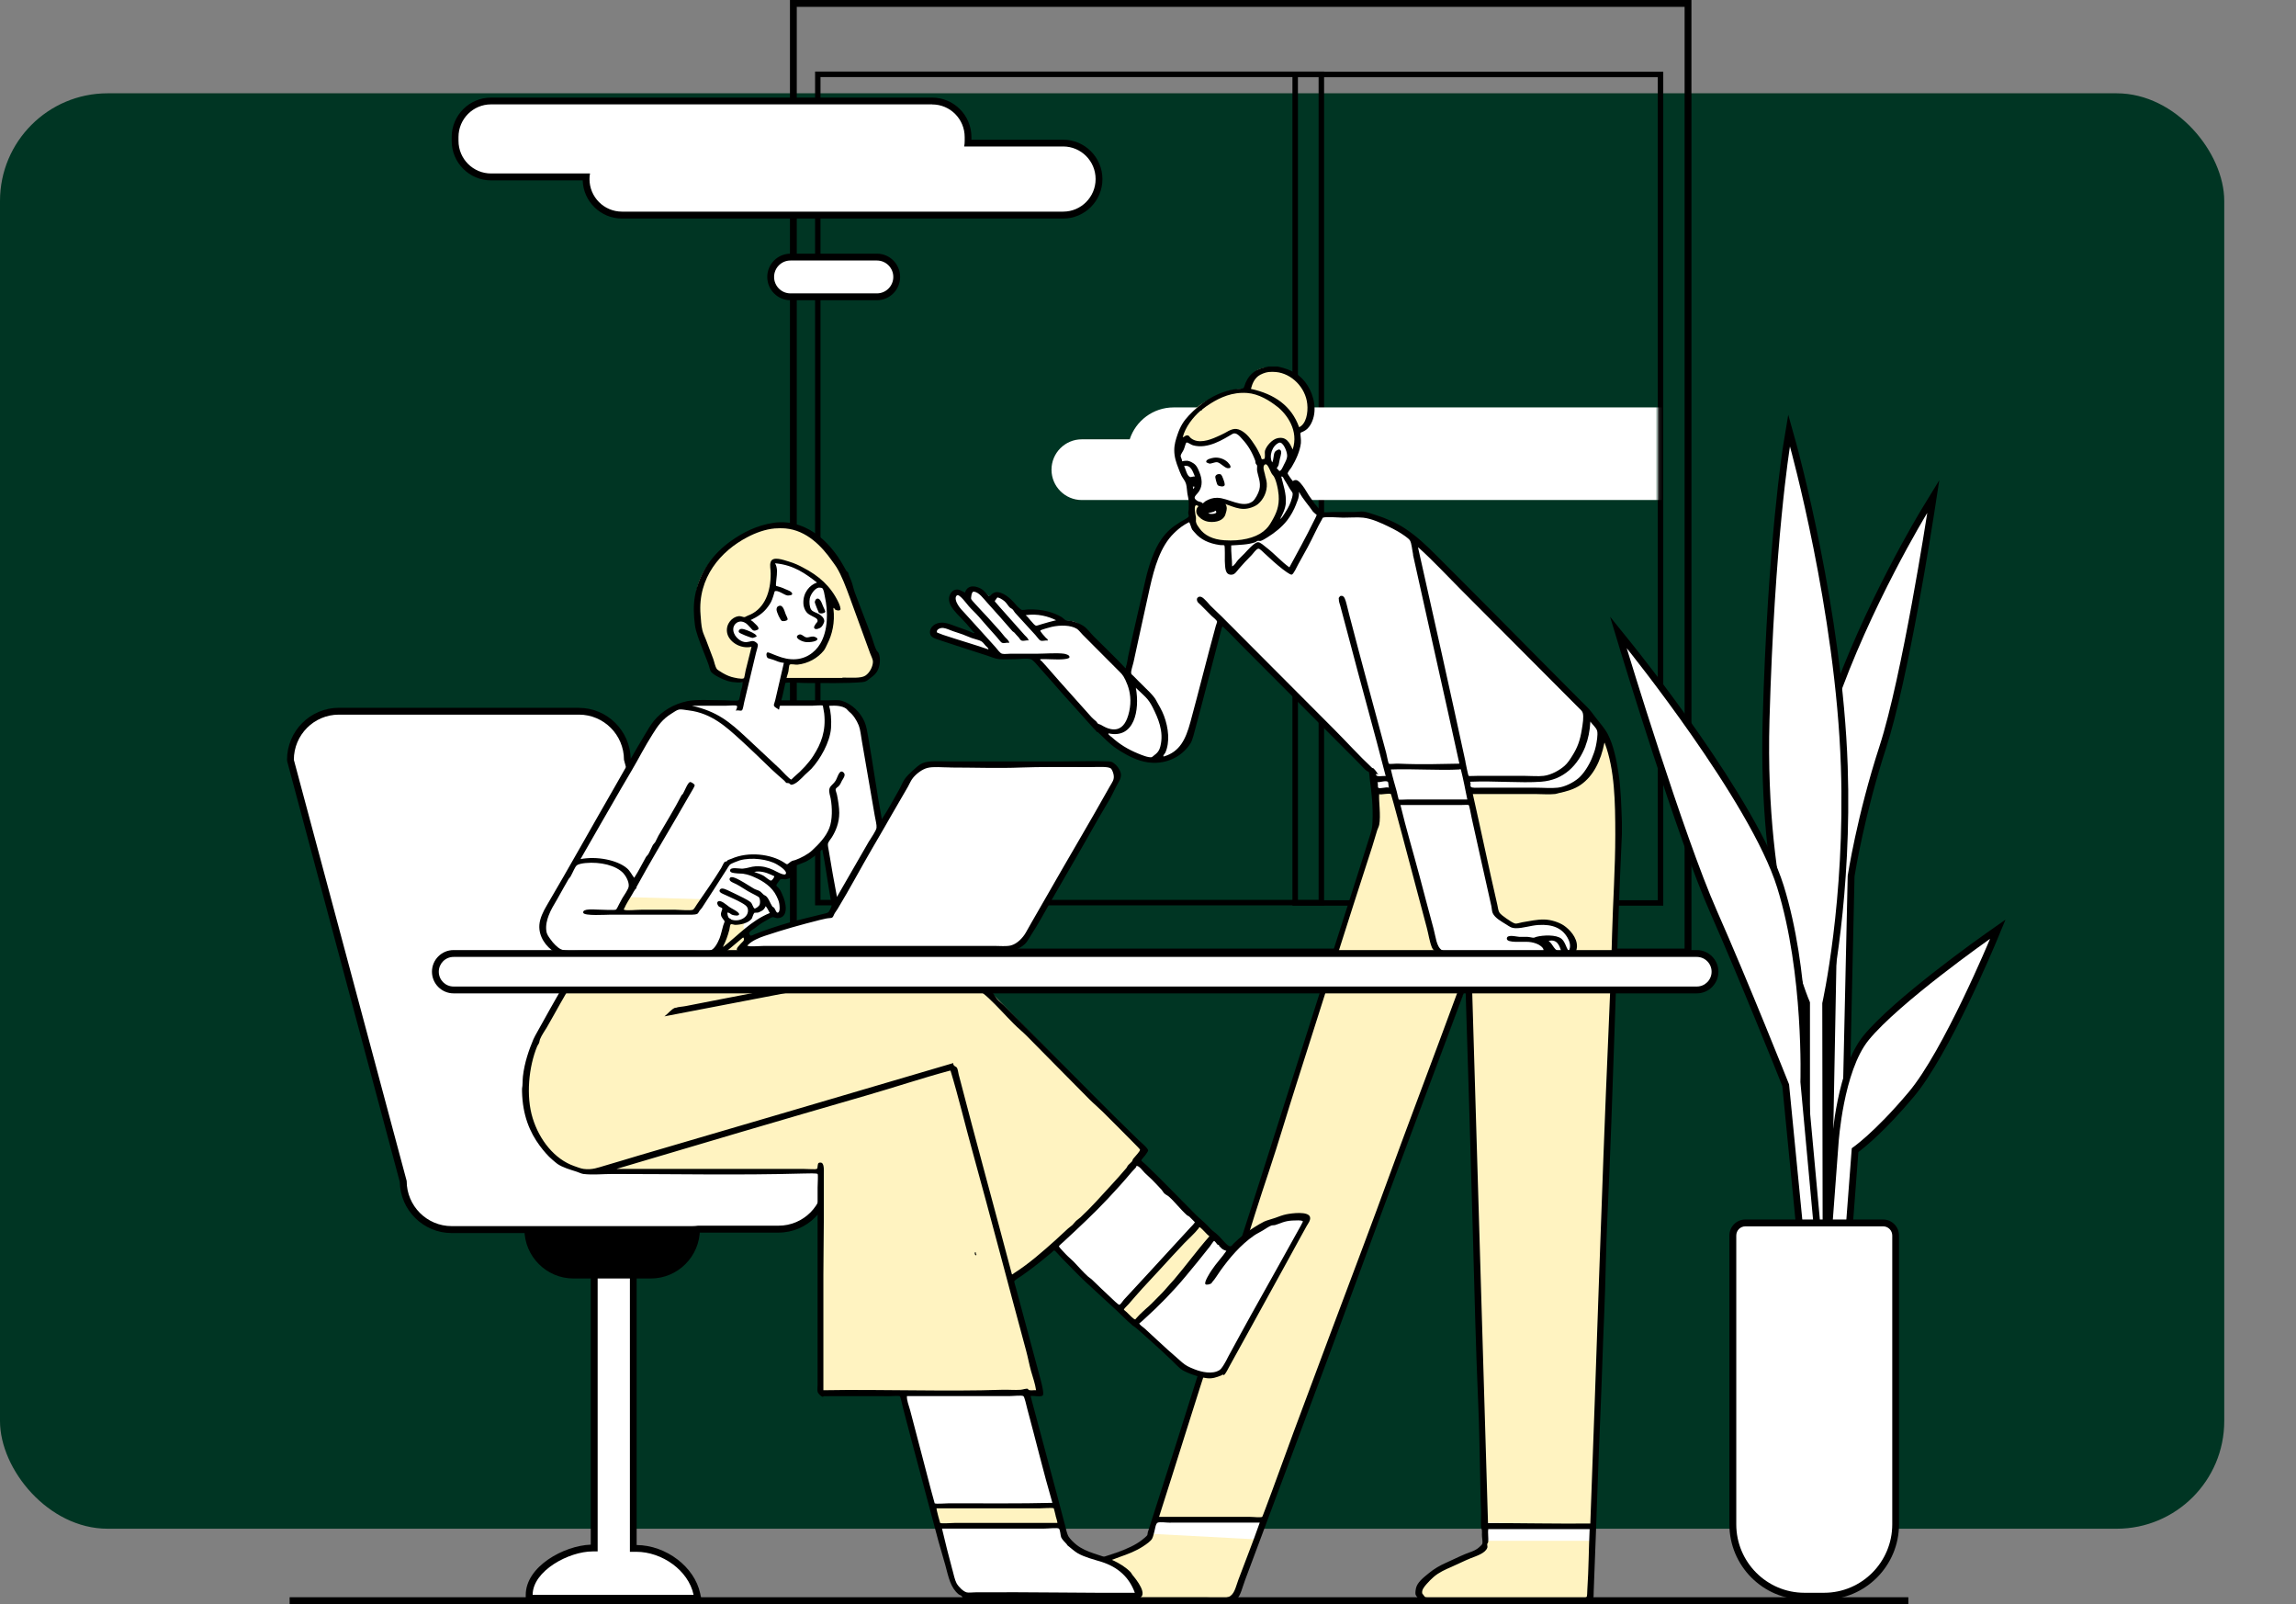 <svg width="640" height="447" viewBox="0 0 640 447" fill="none" xmlns="http://www.w3.org/2000/svg">
<rect x="0" y="0" width="640" height="447" fill="#808080" stroke="none"/>
<rect y="26" width="620" height="400" rx="30" fill="#003523"/>
<g clip-path="url(#clip0_161_3297)">
<path fill-rule="evenodd" clip-rule="evenodd" d="M147.499 445.363V444.409C147.54 436.967 158.265 431.37 165.188 431.37H165.622V346.817H176.533V431.495H177.359C185.191 431.495 192.775 437.195 194.242 444.202L194.49 445.363H147.499Z" fill="white"/>
<path d="M175.582 347.77V432.428H177.359C184.509 432.428 191.886 437.568 193.332 444.409H148.47C148.511 437.734 158.533 432.324 165.208 432.324H166.592V347.77H175.602H175.582ZM177.483 345.863H164.671V430.438C157.19 430.707 146.589 436.49 146.548 444.409V446.316H148.449H195.667L195.171 444.015C193.601 436.636 185.686 430.603 177.462 430.541V345.863H177.483Z" fill="black"/>
<path d="M159.877 355.336C152.851 355.336 147.147 349.595 147.147 342.567C147.147 335.54 152.872 329.778 159.877 329.778H181.43C188.456 329.778 194.159 335.52 194.159 342.567C194.159 349.615 188.456 355.336 181.43 355.336H159.877Z" fill="black"/>
<path d="M181.409 330.731C187.918 330.731 193.188 336.017 193.188 342.567C193.188 349.118 187.918 354.383 181.409 354.383H159.856C153.346 354.383 148.056 349.097 148.056 342.567C148.056 336.038 153.326 330.731 159.856 330.731H181.409ZM181.409 328.824H159.856C152.313 328.824 146.176 334.98 146.176 342.547C146.176 350.113 152.313 356.269 159.856 356.269H181.409C188.951 356.269 195.089 350.113 195.089 342.547C195.089 334.98 188.951 328.824 181.409 328.824Z" fill="black"/>
<path d="M125.904 342.63C118.506 342.63 112.472 336.618 112.41 329.218L81 211.975C81 211.975 80.959 211.809 80.959 211.726C80.959 204.264 87.014 198.19 94.453 198.19H161.385C168.783 198.19 174.817 204.201 174.879 211.602L202.549 314.915H217.014C224.454 314.915 230.508 320.988 230.508 328.451V328.969C230.508 336.432 224.454 342.505 217.014 342.505H194.593C194.097 342.588 193.457 342.63 192.816 342.63H125.904Z" fill="white"/>
<path d="M161.386 199.143C168.308 199.143 173.929 204.782 173.929 211.726L201.826 315.868H217.035C223.958 315.868 229.579 321.507 229.579 328.451V328.969C229.579 335.913 223.958 341.552 217.035 341.552H194.614C194.036 341.635 193.436 341.676 192.837 341.676H125.905C118.982 341.676 113.361 336.038 113.361 329.093L81.91 211.726C81.91 204.782 87.531 199.143 94.453 199.143H161.386ZM161.386 197.236H94.453C86.477 197.236 80.009 203.745 80.009 211.726C80.009 211.892 80.029 212.058 80.071 212.223L111.44 329.363C111.584 337.24 118.011 343.604 125.884 343.604H192.816C193.436 343.604 194.077 343.562 194.718 343.479H217.015C224.991 343.479 231.459 336.97 231.459 328.99V328.472C231.459 320.47 224.971 313.982 217.015 313.982H203.273L175.81 211.498C175.665 203.621 169.238 197.257 161.365 197.257L161.386 197.236Z" fill="black"/>
<path d="M367.556 21.475V250.758H228.711V21.475H367.556ZM369.085 19.941H227.202V252.292H369.085V19.941Z" fill="black"/>
<path d="M462.096 21.517V250.862H361.79V21.517H462.096ZM463.625 19.983H360.261V252.375H463.625V20.003V19.983Z" fill="black"/>
<path d="M469.576 1.907V264.336H222.097V1.907H469.576ZM471.477 0H220.196V266.243H471.477V0Z" fill="black"/>
<path d="M173.371 59.927C167.853 59.927 163.369 55.429 163.369 49.895C163.369 49.687 163.369 49.501 163.369 49.294H136.856C131.339 49.294 126.834 44.795 126.834 39.24V38.183C126.834 32.648 131.318 28.129 136.856 28.129H259.81C265.328 28.129 269.812 32.627 269.812 38.183V39.24C269.812 39.447 269.812 39.654 269.812 39.841H296.325C301.842 39.841 306.326 44.339 306.326 49.874C306.326 55.408 301.842 59.907 296.325 59.907H173.35L173.371 59.927Z" fill="white"/>
<path d="M259.852 29.104C264.853 29.104 268.903 33.166 268.903 38.204V39.261C268.903 39.8 268.862 40.318 268.758 40.816H296.345C301.346 40.816 305.396 44.878 305.396 49.895C305.396 54.911 301.346 58.974 296.345 58.974H173.371C168.37 58.974 164.32 54.911 164.32 49.895C164.32 49.377 164.361 48.838 164.464 48.34H136.877C131.876 48.34 127.805 44.277 127.805 39.24V38.183C127.805 33.166 131.856 29.083 136.877 29.083H259.831L259.852 29.104ZM259.852 27.197H136.877C130.822 27.197 125.904 32.13 125.904 38.204V39.261C125.904 45.334 130.822 50.268 136.877 50.268H162.419C162.605 56.155 167.44 60.902 173.371 60.902H296.345C302.379 60.902 307.298 55.968 307.298 49.916C307.298 43.863 302.379 38.929 296.345 38.929H270.783V38.204C270.783 32.13 265.865 27.197 259.831 27.197H259.852Z" fill="black"/>
<path fill-rule="evenodd" clip-rule="evenodd" d="M220.362 82.709C217.324 82.709 214.845 80.221 214.845 77.174C214.845 74.127 217.324 71.639 220.362 71.639H244.457C247.495 71.639 249.974 74.127 249.974 77.174C249.974 80.221 247.495 82.709 244.457 82.709H220.362Z" fill="white"/>
<path d="M244.436 72.593C246.957 72.593 249.003 74.645 249.003 77.174C249.003 79.703 246.957 81.755 244.436 81.755H220.341C217.82 81.755 215.774 79.703 215.774 77.174C215.774 74.645 217.82 72.593 220.341 72.593H244.436ZM244.436 70.686H220.341C216.787 70.686 213.873 73.588 213.873 77.174C213.873 80.76 216.766 83.662 220.341 83.662H244.436C247.99 83.662 250.904 80.76 250.904 77.174C250.904 73.588 248.011 70.686 244.436 70.686Z" fill="black"/>
<mask id="mask0_161_3297" style="mask-type:luminance" maskUnits="userSpaceOnUse" x="285" y="90" width="178" height="72">
<path d="M462.095 90.42H285.104V161.873H462.095V90.42Z" fill="white"/>
</mask>
<g mask="url(#mask0_161_3297)">
<path d="M469.369 113.533H327.135C321.432 113.533 316.575 117.264 314.902 122.425H301.532C296.882 122.425 293.101 126.219 293.101 130.883C293.101 135.547 296.882 139.34 301.532 139.34H389.625H469.348C476.457 139.34 482.222 133.557 482.222 126.426C482.222 119.295 476.457 113.512 469.348 113.512L469.369 113.533Z" fill="white"/>
</g>
<path fill-rule="evenodd" clip-rule="evenodd" d="M509.231 359.503L511.401 243.773C511.194 242.591 505.966 210.544 510.698 196.801C520.307 168.9 536.24 142.698 536.384 142.45L538.864 138.407L538.141 143.092C538.079 143.548 531.053 189.007 524.792 208.223C518.572 227.293 515.988 244.022 515.947 244.188L513.405 359.752L509.231 359.524V359.503Z" fill="white"/>
<path d="M537.212 142.947C537.212 142.947 530.206 188.551 523.904 207.933C517.601 227.293 515.039 244.043 515.039 244.043L512.497 358.736L510.203 358.612L512.352 243.794C512.352 243.794 506.897 210.772 511.588 197.133C521.279 169.004 537.191 142.968 537.191 142.968L537.212 142.947ZM540.539 133.868L535.6 141.952C535.434 142.222 519.461 168.485 509.81 196.49C505.14 210.068 509.996 241.016 510.472 243.918L508.323 358.57L508.281 360.415L510.1 360.519L512.394 360.643L514.357 360.747L514.398 358.777L516.94 244.208C517.188 242.674 519.812 226.651 525.722 208.513C532.004 189.214 538.823 145.103 539.113 143.237L540.559 133.868H540.539Z" fill="black"/>
<path fill-rule="evenodd" clip-rule="evenodd" d="M508.198 363.213L511.546 318.377C511.608 317.547 512.972 298.041 520.122 289.232C528.553 278.867 553.123 261.558 554.156 260.812L556.843 258.926L555.582 261.952C555.045 263.237 542.46 293.357 532.748 304.923C524.296 314.977 518.593 319.392 517.084 320.47L513.736 364.333L508.178 363.172L508.198 363.213Z" fill="white"/>
<path d="M554.714 261.621C554.714 261.621 541.778 292.756 532.024 304.343C522.271 315.931 516.174 319.973 516.174 319.973L512.889 363.213L509.211 362.446L512.496 318.459C512.496 318.459 513.819 298.518 520.865 289.853C529.317 279.468 554.714 261.621 554.714 261.621ZM558.991 256.293L553.619 260.066C552.565 260.812 527.912 278.204 519.398 288.651C512.042 297.689 510.657 317.506 510.616 318.335L507.33 362.322L507.206 364.001L508.839 364.333L512.517 365.1L514.625 365.535L514.79 363.379L518.014 321.03C519.977 319.558 525.556 315.039 533.491 305.587C543.307 293.916 555.954 263.652 556.491 262.367L559.012 256.293H558.991Z" fill="black"/>
<path fill-rule="evenodd" clip-rule="evenodd" d="M503.569 355.689V279.489C502.474 276.877 490.964 248.292 492.286 200.677C493.671 151.114 497.969 124.519 498.01 124.25L498.713 120L499.87 124.146C499.994 124.602 512.662 170.62 514.108 213.509C515.307 249.474 509.335 277.665 508.921 279.634L509.045 356.249L503.59 355.668L503.569 355.689Z" fill="white"/>
<path d="M498.941 124.415C498.941 124.415 511.691 170.289 513.137 213.55C514.398 250.966 507.951 279.551 507.951 279.551L508.075 355.212L504.52 354.839V279.303C504.52 279.303 491.832 250.8 493.237 200.719C494.643 150.638 498.941 124.436 498.941 124.436V124.415ZM498.466 115.585L497.06 124.105C497.019 124.374 492.721 151.011 491.336 200.657C490.014 248.085 501.049 275.986 502.619 279.696V356.539L504.314 356.725L507.868 357.098L509.976 357.326V355.191L509.852 279.738C510.451 277.002 516.237 249.017 515.039 213.467C513.592 170.475 500.904 124.353 500.78 123.877L498.466 115.564V115.585Z" fill="black"/>
<path fill-rule="evenodd" clip-rule="evenodd" d="M497.763 302.415C496.936 300.322 485.984 272.918 477.677 254.137C468.481 233.367 452.694 181.441 452.549 180.923L451.123 176.238L454.181 180.052C455.587 181.814 488.877 223.251 496.316 247.131C503.735 270.969 502.826 301.317 502.826 301.607L508.343 361.514L503.714 362.985L497.784 302.436L497.763 302.415Z" fill="white"/>
<path d="M453.437 180.612C453.437 180.612 487.947 223.396 495.386 247.359C502.846 271.322 501.854 301.524 501.854 301.524L507.309 360.788L504.52 361.679L498.692 302.166C498.692 302.166 487.244 273.395 478.544 253.723C469.266 232.766 453.437 180.612 453.437 180.612ZM448.787 171.802L451.618 181.171C451.784 181.689 467.571 233.699 476.788 254.51C484.95 272.959 495.675 299.762 496.812 302.643L502.618 361.887L502.846 364.229L505.077 363.524L507.867 362.633L509.334 362.177L509.19 360.643L503.755 301.503C503.817 299.099 504.499 270.306 497.204 246.82C489.724 222.774 456.33 181.192 454.904 179.43L448.767 171.822L448.787 171.802Z" fill="black"/>
<path fill-rule="evenodd" clip-rule="evenodd" d="M502.99 444.782C491.976 444.782 483.028 435.806 483.028 424.758V344.267C483.028 342.339 484.599 340.764 486.521 340.764H524.936C526.858 340.764 528.428 342.339 528.428 344.267V424.758C528.428 435.806 519.481 444.782 508.466 444.782H503.011H502.99Z" fill="white"/>
<path d="M524.916 341.738C526.321 341.738 527.458 342.878 527.458 344.288V424.778C527.458 435.309 518.944 443.849 508.446 443.849H502.991C492.493 443.849 483.979 435.309 483.979 424.778V344.288C483.979 342.878 485.116 341.738 486.521 341.738H524.937H524.916ZM524.916 339.831H486.501C484.062 339.831 482.058 341.821 482.058 344.288V424.778C482.058 436.345 491.439 445.756 502.97 445.756H508.426C519.956 445.756 529.338 436.345 529.338 424.778V344.288C529.338 341.842 527.354 339.831 524.895 339.831H524.916Z" fill="black"/>
<path fill-rule="evenodd" clip-rule="evenodd" d="M288.059 183.037L278.429 182.664L261.443 177.191C261.443 177.191 258.571 174.248 262.084 174.269C265.576 174.289 273.49 177.71 273.49 177.71L265.886 168.174C265.886 168.174 264.873 164.484 266.526 164.609C268.18 164.754 269.688 165.873 269.688 165.873C269.688 165.873 269.977 163.158 271.837 163.717C273.718 164.277 276.404 166.765 276.404 166.765C276.404 166.765 276.9 164.505 279.194 165.873C281.488 167.241 284.525 170.061 284.525 170.061C284.525 170.061 288.514 169.625 291.758 170.703C295.002 171.781 296.325 173.253 296.325 173.253C296.325 173.253 299.28 172.092 301.904 174.911C304.529 177.73 314.84 187.763 314.84 187.763L321.06 159.033C321.06 159.033 322.507 151.446 325.627 148.979C328.747 146.533 332.095 144.522 332.095 144.522C332.095 144.522 331.868 140.791 331.847 139.941C331.847 139.091 331.785 134.946 330.834 133.578C329.884 132.209 325.751 121.513 331.351 116.041C340.609 106.941 347.573 108.537 347.573 108.537C347.573 108.537 348.606 103.479 353.276 102.816C357.946 102.152 362.823 105.096 364.683 109.428C367.948 117.077 362.658 119.731 362.658 119.731C362.658 119.731 362.596 120.083 361.769 123.172C360.943 126.239 358.215 131.049 358.215 131.049L359.868 134.614C359.868 134.614 360.881 133.37 362.534 135.381C364.187 137.371 368.361 143.134 368.361 143.134L379.892 143.507C379.892 143.507 388.964 142.843 401.817 156.607C414.67 170.371 442.382 197.941 442.382 197.941C442.382 197.941 451.185 205.486 451.247 222.235C451.309 238.964 443.394 445.134 443.394 445.134L396.878 445.652C396.878 445.652 393.944 443.6 397.891 439.931C402.52 435.62 412.459 432.179 412.459 432.179L414.113 430.396V424.799L409.546 275.903L408.016 276.276L346.147 441.071C346.147 441.071 345.32 445.093 343.109 445.652C340.898 446.212 293.163 445.404 293.163 445.404C293.163 445.404 292.398 439.413 298.742 437.257C305.086 435.122 317.878 430.272 317.878 430.272L321.163 426.706L383.529 230.133L382.145 214.628L340.319 172.548L331.702 204.968C331.702 204.968 330.401 211.809 322.321 211.581C314.262 211.353 305.975 202.294 305.975 202.294L288.1 183.099L288.059 183.037Z" fill="white"/>
<path fill-rule="evenodd" clip-rule="evenodd" d="M321.143 427.432L350.631 428.987L345.651 442.543C345.651 442.543 344.721 444.906 342.82 445.362C340.919 445.818 293.122 445.611 293.122 445.611C293.122 445.611 293.515 439.413 300.086 437.34C306.657 435.267 315.605 432.573 317.444 431.101C319.283 429.65 321.123 427.411 321.123 427.411L321.143 427.432Z" fill="#FFF3C1"/>
<path fill-rule="evenodd" clip-rule="evenodd" d="M397.064 445.362C397.064 445.362 393.241 444.036 396.816 440.284C400.804 436.076 406.384 434.728 407.706 434.314C409.029 433.899 413.348 432.075 413.782 431.142C414.236 430.21 414.03 429.36 414.03 429.36H444.2L443.435 445.632L442.299 446.129L397.043 445.362H397.064Z" fill="#FFF3C1"/>
<path fill-rule="evenodd" clip-rule="evenodd" d="M328.499 126.323L330.648 122.135C330.648 122.135 333.5 124.623 336.6 123.669C339.699 122.695 345.609 119.855 345.609 119.855C345.609 119.855 348.378 123.068 349.412 124.561C350.445 126.053 351.189 129.515 351.189 129.515L352.077 134.22C352.077 134.22 351.953 138.18 350.176 139.444C348.399 140.688 345.671 140.895 342.696 139.817C339.72 138.739 339.307 138.511 338.005 139.05C336.703 139.61 335.215 140.315 335.215 140.315L332.425 139.423C332.425 139.423 331.123 145.497 334.078 148.192C337.033 150.886 343.439 152.317 348.647 150.099C353.875 147.881 357.057 145.518 357.388 140.936C357.739 136.355 356.127 131.401 356.127 131.401L353.462 127.587C353.462 127.587 353.937 122.716 356.375 122.363C358.814 122.032 359.165 122.778 359.413 124.022C359.661 125.265 359.413 127.711 359.413 127.711C359.413 127.711 362.017 123.628 362.079 121.866C362.141 120.104 361.707 119.316 361.707 119.316C361.707 119.316 368.754 116.704 364.745 108.765C360.736 100.826 352.222 102.007 350.424 103.168C348.626 104.329 347.634 108.122 347.634 108.122C347.634 108.122 336.868 109.739 332.673 114.486C328.478 119.233 328.499 126.323 328.499 126.323Z" fill="#FFF3C1"/>
<path fill-rule="evenodd" clip-rule="evenodd" d="M383.632 220.411L388.571 220.785L400.494 263.88L402.396 265.269L438.145 264.896C438.145 264.896 439.034 258.408 433.702 257.268C428.371 256.128 422.172 257.91 422.172 257.91L417.481 254.594L410 220.266L432.938 219.893C432.938 219.893 440.997 219.354 443.456 213.923C445.915 208.492 446.494 202.854 446.494 202.854C446.494 202.854 451.639 211.415 451.185 224.723C450.73 238.031 444.221 425.255 444.221 425.255L413.802 424.24L409.112 276.11H406.962L352.201 423.867L322.424 423.348L383.777 229.18L383.653 220.411H383.632Z" fill="#FFF3C1"/>
<path d="M337.778 144.502C337.427 144.502 337.096 144.46 336.807 144.419C335.484 144.17 334.678 143.175 334.596 143.051C334.389 142.781 334.348 142.429 334.451 142.118C334.575 141.807 334.844 141.579 335.174 141.517C335.195 141.517 337.551 141.123 338.811 140.667C339.183 140.543 339.472 140.48 339.741 140.48C340.299 140.48 340.609 140.771 340.733 140.957C341.126 141.475 340.94 142.077 340.795 142.512C340.754 142.636 340.712 142.761 340.692 142.906C340.506 143.921 339.41 144.502 337.757 144.502H337.778Z" fill="white"/>
<path d="M339.761 141.434C340.298 141.434 339.906 142.097 339.782 142.719C339.678 143.3 338.687 143.548 337.798 143.548C337.509 143.548 337.24 143.528 336.992 143.486C335.979 143.3 335.339 142.47 335.339 142.47C335.339 142.47 337.777 142.056 339.141 141.579C339.41 141.475 339.616 141.434 339.74 141.434H339.761ZM339.761 139.527C339.389 139.527 338.996 139.61 338.521 139.776C337.529 140.128 335.669 140.48 335.05 140.584C334.388 140.688 333.83 141.144 333.582 141.766C333.334 142.387 333.438 143.113 333.851 143.631C334.037 143.859 335.008 145.041 336.641 145.352C336.992 145.414 337.385 145.455 337.798 145.455C339.906 145.455 341.373 144.543 341.662 143.072C341.662 142.968 341.724 142.885 341.745 142.781C341.91 142.263 342.199 141.289 341.538 140.377C341.125 139.838 340.484 139.527 339.782 139.527H339.761Z" fill="black"/>
<path fill-rule="evenodd" clip-rule="evenodd" d="M353.359 102.132H356.148C360.157 103.002 362.658 104.516 364.517 107.48C366.171 110.112 367.39 114.507 365.406 118.155C364.91 119.047 364.29 119.793 363.133 120.311C362.72 120.498 362.596 120.498 362.492 120.684C362.41 120.892 362.72 122.55 362.616 123.483C362.368 125.742 361.149 128.333 360.075 130.095C359.62 130.841 358.917 131.505 358.938 132.002C358.938 132.106 360.261 134.034 360.323 134.034C360.57 134.054 360.756 133.681 361.335 133.785C362.058 133.909 362.988 135.153 363.608 136.065C364.166 136.894 364.621 137.786 365.137 138.49C365.84 139.485 366.749 140.75 367.679 141.786C368.03 142.16 368.382 142.574 368.692 142.678C369.332 142.885 370.593 142.678 371.605 142.678C373.527 142.678 375.304 142.698 377.309 142.678C378.259 142.678 379.231 142.491 379.975 142.553C380.966 142.636 382.165 143.113 383.26 143.445C386.277 144.378 389.232 145.683 391.629 147.259C395.039 149.518 397.787 152.172 400.37 154.763C406.115 160.525 411.364 165.749 416.592 171.035C424.631 179.14 432.648 187.266 440.935 195.578C441.617 196.262 442.319 196.884 442.96 197.61C443.601 198.335 444.117 199.102 444.737 199.89C445.956 201.486 447.341 202.999 448.167 204.595C449.717 207.58 450.606 211.685 451.205 215.789C451.846 220.142 451.928 224.744 452.094 229.014V232.455C450.461 267.943 449.738 303.659 448.043 339.5C447.61 348.454 447.568 357.389 447.155 366.447C446.762 375.236 446.535 384.171 446.142 393.146C445.481 408.195 445.006 424.219 444.365 440.056C444.324 441.03 444.283 442.212 444.241 443.373C444.2 444.098 444.283 445.321 443.993 445.777C443.952 445.86 443.807 445.839 443.745 445.901C443.621 446.005 443.745 446.047 443.745 446.026C442.877 446.979 440.212 446.668 438.29 446.668H401.796C399.957 446.668 396.961 446.917 396.093 446.42C396.134 446.44 395.824 446.254 395.845 446.295C395.742 446.088 395.845 445.673 395.721 445.528C395.659 445.425 395.37 445.466 395.204 445.28C394.874 444.844 394.646 444.596 394.564 444.264C394.481 443.787 394.626 442.896 394.688 442.606C395.08 440.927 396.692 439.683 398.242 438.418C399.792 437.133 401.383 436.242 403.057 435.495C404.607 434.811 406.776 433.734 408.388 433.07C409.649 432.552 411.24 432.158 412.314 431.163C412.666 430.831 413.12 430.458 413.203 430.147C413.327 429.608 413.1 428.593 413.079 427.722C413.079 427.328 413.12 426.852 413.079 426.458C413.038 426.085 412.831 425.794 412.831 425.442C412.748 423.804 412.893 422.042 412.831 420.736C412.666 417.295 412.645 414.145 412.583 411.077C412.418 404.257 412.356 397.935 412.067 391.633C411.343 375.381 410.992 359.234 410.537 343.189C409.917 320.802 409.235 297.917 408.512 275.426C398.717 301.793 388.468 328.658 378.735 355.274C368.444 383.362 357.636 411.885 347.056 440.325C346.353 442.212 345.816 444.554 344.907 445.404C344.142 446.109 343.006 446.15 341.993 446.814H293.576V446.689C292.13 446.523 292.171 446.399 292.316 444.906C292.357 444.471 292.481 444.098 292.564 443.766C293.845 438.812 299.899 436.345 303.97 434.998C308.579 433.464 314.716 431.951 318.291 429.152C318.849 428.717 319.613 428.095 319.82 427.764C319.882 427.639 319.861 427.266 319.944 426.997C320.006 426.789 320.13 426.458 320.192 426.23C325.317 410.31 330.504 394.058 335.401 378.429C340.588 361.908 345.878 345.594 351.127 329.218C359.372 303.493 366.625 280.422 374.705 255.34C377.081 247.94 379.747 239.586 382.062 232.206C382.454 230.942 382.516 230.299 382.578 228.91C382.764 224.806 382.33 220.785 381.814 217.095C381.71 216.328 381.731 215.519 381.566 215.188C381.4 214.877 381.504 215.105 381.194 214.939C380.429 214.524 379.458 213.322 378.921 212.783C367.638 201.465 356.996 190.79 345.713 179.472C344.535 178.29 342.592 176.176 341.27 175.015C340.815 174.621 340.96 174.455 340.629 174.766C340.567 174.828 340.278 176.093 340.113 176.673C338.811 181.545 337.612 186.354 336.434 190.79C335.36 194.873 334.347 198.791 333.273 202.75C332.921 204.015 332.467 206.108 331.888 207.083C329.429 211.083 323.974 213.923 317.692 211.913C315.233 211.125 313.104 209.86 311.224 208.617C309.198 207.269 307.69 205.549 306.037 204.036C305.954 203.953 305.747 203.973 305.665 203.911C305.562 203.828 305.5 203.621 305.417 203.538C305.231 203.331 304.983 203.123 304.776 202.895C302.111 199.848 299.197 196.739 296.655 193.858C294.485 191.391 292.109 188.655 289.815 186.105C289.051 185.255 288.038 183.887 287.273 183.68C286.013 183.369 284.298 183.68 282.955 183.68C281.384 183.68 279.855 183.804 278.512 183.68C277.396 183.576 276.301 183.058 275.081 182.664C270.597 181.213 266.32 179.866 261.773 178.332C260.472 177.896 259.356 177.565 259.232 176.425C259.046 174.704 260.761 173.502 262.517 173.502C264.067 173.502 265.679 174.289 267.084 174.766C268.634 175.305 269.936 175.761 271.382 176.425C271.94 176.383 271.196 175.969 271.258 176.051C270.597 175.264 269.957 174.435 269.357 173.771C268.51 172.797 267.497 171.864 266.692 170.973C265.741 169.895 264.377 168.402 264.542 166.64C264.625 165.77 265.245 164.63 266.196 164.36C267.311 164.049 267.993 164.692 268.985 165.127C269.729 162.681 272.395 163.262 273.924 164.36C274.193 164.547 275.577 166.122 275.701 166.143C276.053 166.184 276.259 165.645 276.714 165.376C277.168 165.127 277.582 164.941 278.098 165.003C280.371 165.252 282.355 167.532 283.554 168.941C283.843 169.273 284.339 169.605 284.566 169.833C284.876 170.144 286.075 169.833 286.591 169.833C290.58 169.688 293.721 170.641 295.973 171.989C296.304 172.196 296.862 172.776 297.11 172.88C297.523 173.025 298.102 172.921 298.515 173.004C299.837 173.274 300.933 173.771 301.945 174.393C303.061 175.098 303.888 176.342 304.859 177.316C307.855 180.322 310.852 183.141 313.6 186.084C313.993 186.395 313.786 186.022 313.848 185.836C314.199 184.882 314.261 183.846 314.489 182.788C315.976 175.823 317.795 168.174 319.303 161.562C320.233 157.478 321.721 153.104 323.746 150.244C325.275 148.067 326.846 146.782 329.078 145.414C329.842 144.937 331.206 144.336 331.351 143.88C331.434 143.652 331.248 143.424 331.227 142.989C331.206 142.616 331.33 142.263 331.351 141.973C331.413 140.439 331.392 139.817 331.227 138.801C331.124 138.2 331.02 137.827 330.979 137.537C330.834 136.625 330.834 135.671 330.607 134.863C330.338 133.93 329.739 133.35 329.346 132.583C328.995 131.899 328.726 131.111 328.458 130.427C327.879 128.955 327.321 127.359 327.321 125.473C327.321 123.773 327.776 122.446 328.21 121.14C329.016 118.736 329.966 117.285 331.372 115.792C334.575 112.413 338.459 109.615 343.667 108.537C344.122 108.433 346.25 108.371 346.581 108.164C346.808 108.019 346.994 107.148 347.221 106.63C347.862 105.179 348.585 104.35 349.618 103.583C350.672 102.816 351.995 102.463 353.421 102.194L353.359 102.132ZM364.393 112.559C363.918 107.977 360.013 104.06 355.652 103.666C355.053 103.604 354.288 103.604 353.627 103.666C352.635 103.769 351.313 104.329 350.714 104.806C349.68 105.635 349.122 106.734 348.688 108.371C355.28 109.802 360.013 113.118 362.12 119.047C364.083 118.176 364.662 115.005 364.393 112.559ZM356.024 113.325C353.875 111.626 350.92 109.76 347.655 109.511C343.44 109.2 340.133 110.797 337.654 112.31C336.765 112.849 335.856 113.491 335.112 114.092C335.05 114.134 335.05 114.3 334.988 114.341C334.884 114.424 334.699 114.383 334.616 114.466C332.487 116.331 330.421 118.985 329.677 121.845C330.235 121.762 330.338 121.244 331.062 121.327C331.496 121.389 331.496 121.721 331.95 122.094C333.975 123.731 337.013 122.695 339.183 121.721C339.885 121.389 340.671 121.078 341.332 120.705C342.882 119.834 344.122 119.005 345.899 119.938C347.655 120.871 348.75 122.488 349.825 124.125C349.99 124.374 350.507 125.182 350.961 126.157C351.085 126.426 351.333 126.903 351.457 127.172C351.54 127.359 351.54 128.209 352.098 127.939C352.284 127.857 352.387 127.981 352.47 127.815C352.718 127.318 352.491 126.053 352.594 125.659C352.966 124.27 354.619 122.405 356.148 122.094C358.566 121.617 359.434 123.275 360.323 125.265C362.079 120.042 358.752 115.461 356.024 113.305V113.325ZM332.198 128.831C333.397 129.432 333.769 130.199 334.347 131.629C335.112 133.516 335.194 135.236 334.347 136.708C333.541 138.117 332.074 138.532 333.831 139.631C333.975 139.714 334.822 139.9 334.967 140.004C335.008 140.045 335.174 140.252 335.215 140.252C335.463 140.252 335.794 139.776 336.104 139.61C337.116 139.05 338.005 138.719 339.265 138.719C342.365 138.719 346.312 141.807 349.143 139.734C349.825 139.237 350.755 137.558 351.044 136.438C351.561 134.428 350.631 132.624 350.404 131.09C350.342 130.613 350.466 130.012 350.404 129.701C350.404 129.639 350.073 129.328 350.032 129.183C349.928 128.914 349.97 128.623 349.908 128.416C349.019 125.991 347.882 124.105 346.353 122.446C345.651 121.679 344.617 120.311 343.564 120.912C341.084 122.343 336.703 125.265 332.529 124.084C332.012 123.939 331.041 123.213 330.752 123.317C330.483 123.421 330.276 124.561 329.987 125.224C329.739 125.825 329.14 126.551 329.098 127.007C329.078 127.463 329.553 127.981 329.47 128.541C330.917 128.271 331.248 128.354 332.136 128.789L332.198 128.831ZM355.384 125.908C355.59 125.618 356.355 125.182 356.644 125.265C357.491 125.556 357.016 126.841 356.768 127.815C356.603 128.478 356.52 129.162 356.396 129.598C356.293 129.909 355.88 130.468 355.88 130.489C355.88 130.551 356.81 131.298 356.52 131.256C357.14 131.339 357.595 130.075 357.905 129.473C358.318 128.686 358.773 127.836 358.793 127.069C358.814 125.721 357.574 122.944 356.52 123.379C354.66 124.146 353.627 127.007 354.619 128.852C355.074 128.126 354.929 126.571 355.384 125.929V125.908ZM352.594 132.272C352.801 133.059 353.049 133.909 353.111 134.697C353.276 137.143 352.098 139.216 350.714 140.418C349.804 141.206 348.027 141.828 346.663 141.807C343.667 141.807 341.332 139.651 338.418 140.149C337.302 140.335 337.261 140.999 336.145 141.165C335.98 141.185 335.732 141.061 335.38 141.04C335.091 141.04 334.719 141.185 334.492 141.165C334.141 141.123 333.603 140.771 333.479 140.791C332.591 140.812 333.314 143.818 333.355 144.087C333.417 144.626 333.314 145.103 333.355 145.352C333.5 146.139 333.934 146.658 334.368 147.259C335.69 149.124 338.005 150.347 341.332 150.555C345.857 150.866 349.825 149.912 352.098 148.129C353.359 147.134 353.813 146.43 354.516 145.207C355.714 143.134 356.665 141.123 356.417 137.952C356.293 136.272 355.611 133.101 354.764 132.355C354.144 131.816 353.462 128.955 352.615 129.432C351.788 129.888 352.429 131.484 352.615 132.23L352.594 132.272ZM331.681 132.914C332.012 133.059 332.632 132.666 333.087 132.79C332.467 131.463 332.012 129.432 330.049 129.867C330.566 130.8 330.814 132.541 331.702 132.914H331.681ZM358.421 140.17C358.277 141.869 357.512 143.279 356.892 144.502C356.996 144.854 356.892 144.626 357.016 144.502C357.43 144.15 357.615 143.797 357.905 143.362C358.669 142.18 359.331 141.123 359.806 139.796C360.054 139.133 360.385 138.034 360.323 137.516C360.281 137.164 359.827 136.687 359.558 136.252C358.959 135.257 358.566 134.511 358.029 133.702C357.822 133.391 357.657 132.666 357.14 132.811C357.636 134.884 358.628 137.641 358.401 140.19L358.421 140.17ZM332.694 136.231C332.756 135.982 332.963 135.92 332.942 135.588C332.756 135.609 332.467 135.547 332.446 135.713C332.797 135.63 332.363 136.314 332.694 136.231ZM361.335 140.418C360.653 142.18 359.744 143.776 358.793 144.999C357.347 146.865 355.342 148.461 353.338 149.705C352.656 150.119 351.995 150.555 351.437 150.721C351.147 150.804 350.879 150.658 350.548 150.721C350.383 150.741 350.094 151.032 349.908 151.094C347.965 151.799 345.63 151.819 343.192 151.985C343.13 154.079 343.44 155.799 343.44 157.831C344.246 157.458 344.555 156.649 345.093 156.048C345.609 155.488 346.209 154.929 346.87 154.265C347.511 153.602 349.639 151.094 350.672 151.094C351.313 151.094 352.387 152.089 353.069 152.628C355.425 154.452 357.202 156.545 359.413 158.1C361.5 154.265 364.125 149.498 366.129 145.393C366.439 144.771 367.039 143.631 367.018 143.486C367.018 143.528 366.047 142.636 366.005 142.595C364.662 140.646 363.236 139.133 362.203 137.247C362.203 137.164 362.203 137.102 362.079 137.122C362.141 138.615 361.748 139.299 361.314 140.418H361.335ZM393.902 154.535C393.592 153.125 393.51 151.446 393.014 150.596C392.849 150.306 392.291 149.85 391.753 149.456C391.009 148.917 390.265 148.461 389.604 148.067C388.798 147.591 387.951 147.176 387.186 146.803C384.996 145.725 382.31 144.502 379.954 144.253C378.383 144.087 376.358 144.253 374.374 144.253C373.341 144.253 369.58 143.921 368.795 144.253C368.568 144.357 368.671 144.419 368.547 144.626C367.183 146.927 366.067 149.601 364.497 152.503C363.794 153.809 362.616 155.924 361.831 157.333C361.48 157.976 360.571 160.028 360.054 160.132C359.599 160.214 357.76 158.784 357.512 158.598C355.632 157.126 354.35 155.924 352.573 154.286C352.119 153.871 351.168 152.876 350.796 152.897C350.176 152.918 349.35 154.224 348.895 154.68C347.407 156.172 346.519 157.147 345.341 158.494C344.617 159.344 344.184 160.152 343.192 160.152C341.435 160.152 341.518 158.142 341.414 156.338C341.394 155.799 341.497 152.296 341.291 152.006C341.167 151.84 340.609 151.964 340.03 151.881C336.91 151.446 334.616 150.306 333.066 148.44C332.963 148.316 332.425 147.756 332.301 147.549C332.053 147.155 331.702 145.601 331.413 145.518C331.413 145.518 330.607 145.953 330.276 146.16C329.119 146.844 327.941 147.881 327.239 148.586C323.436 152.275 321.783 158.142 320.523 163.718C318.911 170.869 317.526 177.461 315.956 184.571C315.687 185.732 315.212 186.934 315.315 187.618C315.357 187.95 315.584 188.012 315.956 188.385C316.762 189.235 317.857 190.292 318.498 190.935C319.696 192.137 321.453 193.713 322.176 194.998C322.982 196.469 323.891 197.941 324.449 199.454C325.73 202.854 326.143 206.813 324.821 209.757C324.759 209.923 324.532 210.088 324.449 210.275C324.47 210.234 324.036 210.814 324.449 210.793C328.871 209.467 330.504 206.026 331.805 201.258C334.327 191.992 336.414 183.493 338.893 174.435C339.017 173.999 339.286 173.336 339.265 173.294C339.203 172.776 338.253 172.154 337.736 171.636C336.455 170.351 335.959 169.874 334.575 168.465C334.43 168.32 333.955 167.946 333.81 167.698C333.624 167.345 333.521 166.848 333.81 166.558C334.575 165.77 335.546 166.786 335.835 167.076C336.517 167.718 337.158 168.527 337.364 168.734C338.687 170.061 339.782 171.035 340.526 171.781C351.106 182.395 361.438 192.759 371.833 203.186C375.366 206.73 378.921 210.669 382.475 213.985C382.558 214.068 382.764 214.027 382.847 214.11C383.405 214.649 383.839 215.271 384.231 215.893C384.025 215.81 383.487 215.333 383.591 216.017C384.025 216.556 385.409 216.141 386.257 216.266C383.054 203.745 379.375 190.79 376.11 178.249C375.387 175.471 374.436 171.968 373.568 168.713C373.465 168.32 373.176 167.635 373.197 167.055C373.197 166.516 373.031 166.806 373.321 166.412C373.486 166.205 373.465 166.039 373.961 166.039C374.726 166.039 375.015 167.055 375.346 168.32C375.635 169.397 375.904 170.62 376.11 171.367C379.603 184.799 382.826 196.573 386.38 209.757C386.608 210.627 386.959 212.68 387.145 212.804C387.414 212.991 388.943 212.762 389.811 212.804C396.63 213.115 402.685 212.845 406.797 212.804C402.54 193.36 398.139 174.02 393.861 154.576L393.902 154.535ZM408.471 212.265C408.554 212.68 409.256 216.141 409.359 216.203C409.504 216.307 410.992 216.203 411.901 216.203H424.961C426.8 216.203 428.681 216.39 430.293 216.203C432.504 215.934 434.839 214.545 436.12 213.405C436.967 212.659 437.629 211.643 438.269 210.607C439.654 208.409 440.418 206.502 440.935 203.227C441.183 201.672 441.513 199.786 441.183 198.646C441.018 198.086 440.542 197.755 439.922 197.112C428.825 185.981 417.811 174.932 406.962 164.049C403.16 160.235 399.502 156.276 395.432 152.607C395.432 152.483 395.266 152.503 395.308 152.731C399.626 171.906 404.235 192.552 408.492 212.244L408.471 212.265ZM284.649 178.435C284.36 178.332 284.298 178 283.884 177.544C283.471 177.088 283.058 176.673 282.748 176.279C282.624 176.134 282.376 176.051 282.231 175.906C279.876 173.212 277.416 170.372 275.143 167.905C274.11 166.786 272.953 165.065 271.465 164.858C270.783 164.754 270.638 166.661 270.7 166.889C270.762 167.159 271.61 168.009 271.961 168.423C273.16 169.791 274.337 170.931 275.391 172.113C276.569 173.419 277.768 174.766 278.822 175.927C279.256 176.425 279.648 176.964 280.082 177.461C280.516 177.958 281.177 178.394 281.343 179.119C280.289 178.995 280.02 179.389 279.318 179.119C278.925 178.974 278.346 178.062 277.788 177.461C276.073 175.595 274.317 173.543 272.85 171.864C271.878 170.745 271.093 170.102 270.06 168.941C269.564 168.382 267.456 165.459 266.774 165.894C266.051 166.33 266.444 167.656 267.022 168.568C267.663 169.584 268.324 170.227 268.675 170.6C271.816 174.103 274.42 176.881 277.416 180.259C278.098 181.026 278.718 182.001 279.318 182.166C279.917 182.332 280.95 182.166 281.735 182.166H289.216C291.055 182.166 294.609 181.897 296.572 182.166C296.8 182.208 298.288 182.477 298.102 183.182C298.019 183.493 297.213 183.618 296.448 183.7C294.444 183.887 291.282 183.555 289.98 183.7C289.836 183.991 290.249 184.094 290.352 184.219C292.047 186.043 293.679 188.033 295.291 189.815C298.308 193.153 301.305 196.594 304.28 199.869C304.735 200.367 305.128 200.636 305.541 201.009C305.768 201.216 305.851 201.486 306.057 201.652C306.285 201.818 306.636 201.838 306.946 202.025C307.773 202.502 308.62 202.978 309.612 203.165C312.195 203.662 313.455 202.046 314.179 200.242C314.654 199.04 314.985 197.485 315.067 196.179C315.253 193.298 314.489 191.163 313.683 189.442C312.939 187.888 312.484 187.618 311.41 186.52C308.124 183.244 304.921 180.011 301.78 176.86C301.181 176.259 300.705 175.554 300.127 175.202C298.453 174.186 295.56 174.144 293.163 174.683C292.688 174.787 290.104 175.492 290.001 175.699C289.856 175.948 291.262 177.42 291.53 177.73C291.716 177.958 292.15 178.041 292.047 178.497C291.303 178.373 290.683 178.746 290.022 178.497C289.65 178.352 289.133 177.523 288.617 176.964C286.674 174.828 284.732 172.735 282.913 170.724C282.686 170.475 282.541 170.102 282.273 169.833C282.004 169.563 281.653 169.48 281.384 169.19C281.033 168.838 280.599 168.05 279.999 167.532C279.359 166.993 278.326 166.412 277.974 166.516C277.974 166.516 277.334 167.449 277.334 167.407C277.272 167.781 277.396 167.635 277.706 168.05C278.243 168.713 279.152 169.708 279.483 170.081C281.715 172.59 283.595 174.725 285.579 176.943C285.992 177.399 286.591 177.813 286.715 178.477C285.91 178.352 285.372 178.746 284.69 178.477L284.649 178.435ZM287.439 173.087C287.893 173.605 288.389 174.289 288.823 174.352C289.03 174.372 289.753 174.124 290.208 173.979C291.696 173.522 292.997 173.17 294.382 172.838C292.254 171.761 289.195 170.911 285.889 171.429C286.509 171.885 286.798 172.403 287.418 173.087H287.439ZM274.647 179.824C274.275 179.389 273.965 178.953 273.511 178.684C272.891 178.332 271.899 178.166 270.845 177.793C270.019 177.502 269.13 177.067 268.303 176.777C267.353 176.425 266.444 176.176 265.638 175.886C264.728 175.575 263.881 175.119 262.972 174.994C262.001 174.87 260.864 175.492 261.195 176.259C261.195 176.259 262.517 176.777 262.848 176.901C267.394 178.415 271.424 179.555 275.515 180.964C275.557 180.55 275.019 180.259 274.627 179.824H274.647ZM309.116 204.367C308.641 204.429 309.281 204.906 309.24 204.885C309.405 205.093 309.715 205.259 309.88 205.404C312.009 207.352 314.344 208.803 317.237 209.985C318.043 210.316 320.089 211.187 321.039 211.001C321.143 210.98 321.308 210.793 321.556 210.607C322.61 209.84 323.147 209.218 323.457 207.933C324.49 203.808 322.754 200.014 321.308 197.133C320.729 195.972 320.109 195.039 319.283 194.21C318.394 193.319 317.506 192.51 316.741 191.805C316.741 191.723 316.741 191.66 316.617 191.681C317.774 198.024 316.121 205.839 309.136 204.388L309.116 204.367ZM441.947 207.933C439.881 213.156 435.975 217.385 429.528 217.841C423.825 218.256 416.881 217.551 409.752 217.841C410.124 218.318 409.711 218.898 410 219.251C410.331 219.644 411.612 219.499 412.79 219.499H427.999C430.189 219.499 432.359 219.707 434.198 219.499C436.223 219.271 438.538 218.09 440.026 216.825C441.41 215.644 442.898 213.301 443.704 211.353C444.055 210.482 444.572 209.239 444.84 207.912C445.068 206.834 445.44 204.74 445.212 203.725C445.006 202.771 443.704 201.755 443.311 201.051C443.167 203.683 442.691 205.963 441.927 207.912L441.947 207.933ZM440.563 218.732C438.868 219.914 436.719 220.536 434.488 221.013C434.157 221.075 433.785 221.241 433.475 221.261C431.698 221.448 429.714 221.261 427.772 221.261H410.537C412.748 231.025 415.063 242.135 417.377 252.148C417.543 252.873 417.625 253.702 417.894 254.179C418.204 254.759 419.154 255.423 419.919 255.962C420.704 256.501 421.862 257.309 422.461 257.371C422.915 257.413 423.721 257.102 424.362 256.998C426.408 256.666 428.474 256.19 430.437 256.231C432.38 256.273 434.591 257.019 435.893 257.889C437.401 258.905 439.695 261.206 439.571 263.859C439.53 264.564 439.22 265.684 438.558 266.14C437.463 266.907 434.591 266.596 433.496 266.14C432.938 265.912 432.566 265.642 432.111 265.373C432.028 266.679 430.747 266.679 429.838 266.762C427.028 267.052 423.411 266.762 419.96 266.762C416.509 266.762 412.996 266.741 410.083 266.637C411.674 319.206 413.182 371.837 414.774 424.426C424.321 424.426 433.661 424.634 443.291 424.551C445.026 379.216 446.37 332.97 448.353 287.615C448.746 278.515 449.139 269.29 449.366 260.149C449.593 251.484 450.255 241.928 450.255 232.683C450.255 223.438 450.089 214.483 447.341 207.124C447.341 207.041 447.341 206.979 447.217 207C446.225 212.016 444.138 216.245 440.625 218.691L440.563 218.732ZM407.231 214.545C407.128 214.151 407.004 214.4 406.714 214.421C401.486 214.732 393.613 214.193 387.703 214.421C388.158 216.494 388.778 218.587 389.356 220.639C389.439 220.93 389.831 222.775 389.873 222.795C390.038 222.92 391.299 222.795 392.146 222.795H409.008C408.43 219.997 407.892 217.095 407.231 214.524V214.545ZM384.169 219.499C384.686 219.935 386.381 219.168 387.207 219.499C386.959 219.292 387.083 218.028 386.835 217.841C386.215 217.426 384.645 218.048 383.921 217.965C384.211 218.069 383.983 219.334 384.169 219.499ZM384.417 229.926C384.335 230.361 384.066 230.859 383.901 231.315C383.425 232.87 382.992 234.383 382.516 235.896C375.304 258.014 368.361 280.256 361.356 302.146C358.752 310.272 356.396 318.377 353.751 326.295C348.358 342.381 343.626 358.549 338.418 374.49C333.169 390.555 328.231 406.641 323.085 422.685H348.172C349.391 422.685 351.375 422.954 351.85 422.685C351.891 422.664 352.367 421.358 352.739 420.405C355.508 413.087 357.967 406.143 360.591 399.054C367.059 381.683 373.713 363.898 380.119 346.921C384.81 334.483 389.521 321.299 394.192 308.904C398.655 297.026 403.408 284.257 407.872 272.151C408.037 271.716 408.326 271.322 408.388 271.011C408.636 269.56 408.182 267.819 408.388 266.679C406.384 266.554 404.359 266.886 402.685 266.554C401.259 266.264 399.544 265.062 399.131 264.005C398.469 262.367 398.221 260.46 397.746 258.656C394.626 247.069 391.691 235.647 388.488 223.956C388.261 223.148 387.744 221.303 387.724 221.282C387.186 220.93 384.81 221.572 384.438 221.282C384.273 223.086 384.955 227.273 384.438 229.926H384.417ZM436.885 261.206C435.376 258.677 432.834 257.496 428.763 257.765C426.635 257.91 424.507 258.677 422.564 258.656C421.242 258.636 420.787 258.2 419.898 257.641C418.535 256.791 416.716 255.817 416.096 254.469C415.848 253.93 415.869 253.288 415.724 252.562C413.864 244.208 412.108 236.539 410.269 228.143C410 226.879 409.587 224.454 409.38 224.329C409.215 224.226 408.016 224.329 407.107 224.329H390.369C391.939 230.88 393.84 237.181 395.7 244.167C396.94 248.81 398.325 254.138 399.626 258.905C400.205 261.04 400.391 263.797 401.9 264.751C402.189 264.937 403.201 265.373 403.284 265.393C404.297 265.601 405.578 265.393 406.714 265.393C413.968 265.393 421.655 265.393 428.887 265.393C429.652 265.393 429.838 265.684 430.148 265.145C430.603 264.378 429.528 263.611 428.887 263.238C428.082 262.802 426.966 262.533 426.098 262.471C424.569 262.346 420.043 262.864 420.022 261.579C419.981 260.253 422.75 261.04 423.453 261.061C424.176 261.102 424.92 261.04 425.602 261.061C426.366 261.082 427.11 261.33 427.503 261.31C427.71 261.31 427.999 261.123 428.268 261.061C430.169 260.564 433.806 260.418 435.231 261.579C436.285 262.429 436.492 263.963 437.257 265.02C438.104 263.631 437.381 262.035 436.885 261.206ZM435.231 265.269C434.777 263.611 434.033 261.559 431.677 262.222C432.979 263.113 433.165 265.145 435.231 265.269ZM326.35 424.323C325.151 424.323 323.23 424.032 322.672 424.323C322.114 424.613 321.969 426.105 321.783 426.748C321.597 427.37 321.453 428.199 321.143 428.779C320.791 429.422 319.634 430.272 318.601 430.935C316.555 432.262 314.447 433.049 312.133 433.858C310.914 434.293 309.756 434.77 308.703 435.122C305.128 436.387 301.346 437.278 298.556 439.061C296.2 440.574 294.713 442.253 293.989 445.155H336.455C338.583 445.155 341.105 445.528 342.406 445.031C344.101 444.388 344.411 442.315 345.196 440.201C347.242 434.729 349.308 429.567 351.147 424.302H326.309L326.35 424.323ZM414.815 429.671C414.774 430.023 414.567 430.127 414.567 430.189C414.505 430.707 414.712 430.977 414.567 431.329C413.968 432.842 411.695 433.547 409.876 434.252C408.182 434.936 406.404 435.848 404.545 436.656C402.933 437.361 401.156 438.107 399.606 439.455C398.965 440.014 398.325 440.657 397.705 441.362C396.961 442.212 396.238 443.062 396.444 444.036C396.444 444.077 397.312 445.114 397.209 445.052C397.643 445.28 398.903 445.176 399.874 445.176H436.637C438.042 445.176 441.72 445.487 442.216 445.052C442.464 444.824 442.402 443.849 442.464 442.896C442.857 437.009 442.836 431.681 443.105 426.105H414.836C414.691 427.038 414.939 428.696 414.836 429.671H414.815Z" fill="black"/>
<path fill-rule="evenodd" clip-rule="evenodd" d="M338.418 127.545C339.761 127.38 341.249 127.877 342.22 128.81C342.882 129.453 343.605 130.593 342.22 130.468C341.332 130.385 340.195 128.955 339.307 128.81C338.583 128.706 337.716 129.266 337.034 129.183C337.178 129.183 336.31 128.914 336.269 128.81C335.938 127.96 337.943 127.608 338.418 127.545Z" fill="black"/>
<path fill-rule="evenodd" clip-rule="evenodd" d="M339.679 132.127C340.361 132.023 340.547 132.313 340.94 133.391C341.188 134.034 341.539 134.967 341.312 135.298C341.022 135.754 339.762 135.506 339.41 135.174C339.204 134.967 338.667 133.018 338.77 132.749C338.935 132.355 339.245 132.168 339.658 132.106L339.679 132.127Z" fill="black"/>
<path fill-rule="evenodd" clip-rule="evenodd" d="M338.79 141.019C338.79 141.019 338.935 140.895 339.038 140.895C339.885 140.874 341.022 141.641 340.939 142.802C340.877 143.838 339.327 144.543 338.025 144.585C336.909 144.605 333.872 143.88 334.471 142.678C334.492 142.636 334.719 142.595 334.719 142.553C334.926 142.035 335.008 141.662 335.856 141.538C336.269 141.475 336.641 141.62 337.116 141.538C337.798 141.413 338.191 141.081 338.769 141.019H338.79ZM336.765 143.051C337.467 143.382 339.803 143.237 338.79 142.284C338.356 142.781 337.385 142.74 336.765 143.051Z" fill="black"/>
<path fill-rule="evenodd" clip-rule="evenodd" d="M351.416 341.904C346.746 344.744 342.675 349.159 342.675 349.159L317.196 324.243L318.973 320.056L275.247 276.939L275.123 264.854C275.123 264.854 282.335 266.637 286.282 260.273C290.228 253.909 310.5 219.064 310.5 219.064C310.5 219.064 313.931 214.483 309.612 213.343C305.293 212.182 259.914 212.97 259.914 212.97C259.914 212.97 255.491 212.97 252.185 218.691C248.879 224.412 245.841 230.9 245.841 230.9L240.386 202.916C240.386 202.916 239.022 196.096 233.546 195.93C228.07 195.765 217.324 196.179 217.324 196.179L218.584 189.691L239.373 189.318C239.373 189.318 244.787 189.131 243.671 184.115C242.555 179.098 235.426 159.821 235.426 159.821C235.426 159.821 225.672 143.32 214.39 146.844C203.107 150.389 195.068 159.095 194.366 166.557C193.663 173.999 197.527 186.291 199.428 187.535C201.33 188.779 207.798 190.334 207.798 190.334L206.02 196.304L194.097 196.179C194.097 196.179 188.394 192.033 178.64 208.14C168.886 224.226 152.52 253.412 152.52 253.412C152.52 253.412 149.255 260.17 153.161 263.465C157.066 266.741 162.17 265.621 162.17 265.621L148.738 291.056C148.738 291.056 143.18 309.09 150.392 318.273C159.05 329.301 170.044 326.544 170.044 326.544C170.044 326.544 228.194 325.798 228.235 326.793C228.256 327.808 228.751 387.57 228.751 387.57L251.317 388.088L265.39 440.47C265.39 440.47 265.927 444.948 270.328 445.176C274.73 445.383 317.485 445.051 317.485 445.051C317.485 445.051 316.08 438.418 311.265 436.034C306.471 433.63 298.164 434.086 295.932 426.997C293.679 419.928 286.178 388.337 286.178 388.337H290.104L281.735 356.559L293.659 347.791L329.284 380.729C329.284 380.729 336.476 386.575 340.815 381.994C345.155 377.413 364.021 339.645 364.021 339.645C364.021 339.645 356.148 339.085 351.478 341.925L351.416 341.904ZM231.128 255.443C231.128 255.443 229.392 255.298 223.007 257.102C216.621 258.905 208.81 261.932 208.81 261.932L207.798 260.149C207.798 260.149 209.327 258.76 210.463 257.993C211.6 257.226 215.795 254.946 215.795 254.946C215.795 254.946 216.043 255.153 217.055 255.319C218.068 255.506 218.399 253.785 218.192 251.111C218.006 248.437 215.526 246.406 215.526 246.406L217.179 244.374C217.179 244.374 218.977 244.685 219.597 244.001C220.217 243.296 219.473 241.721 219.473 241.721L221.374 240.581C221.374 240.581 223.937 239.503 225.941 238.425C227.946 237.347 229.991 235.502 229.991 235.502L232.905 252.79L231.128 255.464V255.443Z" fill="white"/>
<path fill-rule="evenodd" clip-rule="evenodd" d="M312.257 364.789C312.257 364.789 322.197 353.968 324.552 351.191C326.908 348.392 334.182 341.013 334.182 341.013L338.108 344.827C338.108 344.827 329.533 355.564 326.061 359.441C322.589 363.338 316.803 368.727 316.803 368.727L312.236 364.789H312.257Z" fill="#FFF3C1"/>
<path fill-rule="evenodd" clip-rule="evenodd" d="M260.038 419.223L261.567 425.069L295.416 425.711L294.155 419.866L260.059 419.223H260.038Z" fill="#FFF3C1"/>
<path fill-rule="evenodd" clip-rule="evenodd" d="M174.466 249.971L210.092 250.987L207.178 258.117L209.203 265.746L275.495 275.799L319.097 320.18C319.097 320.18 308.104 334.96 299.445 342.567C290.787 350.154 281.571 355.917 281.571 355.917L289.816 387.446L288.287 388.337L229.847 388.586L228.711 387.321L228.07 326.544H161.902C161.902 326.544 142.788 322.647 146.693 298.187C147.685 291.989 150.867 287.387 150.867 287.387L174.446 250.012L174.466 249.971Z" fill="#FFF3C1"/>
<path fill-rule="evenodd" clip-rule="evenodd" d="M171.18 254.283L193.746 254.158L198.065 248.686L211.001 250.22L209.616 253.018C209.616 253.018 209.74 256.024 207.591 256.708C205.442 257.392 202.652 256.335 202.652 256.335C202.652 256.335 201.66 263.486 199.987 264.73C198.313 265.974 161.964 265.497 161.964 265.497L165.126 255.319L171.222 254.303L171.18 254.283Z" fill="white"/>
<path fill-rule="evenodd" clip-rule="evenodd" d="M207.426 190.085L210.092 179.907C210.092 179.907 202.302 179.223 203.748 174.31C204.719 171.014 207.922 172.528 207.922 172.528C207.922 172.528 213.068 170.392 214.514 166.433C215.961 162.474 215.527 156.525 215.527 156.525C215.527 156.525 222.036 156.649 225.921 159.821C229.806 162.992 231.129 166.309 231.129 166.309C231.129 166.309 231.996 176.632 229.351 179.907C225.487 184.675 218.957 184.488 218.957 184.488L218.441 189.069L236.956 189.836C236.956 189.836 241.75 190.873 243.031 187.162C244.312 183.452 243.899 182.788 239.746 171.906C235.571 161.023 229.641 145.414 218.957 146.471C205.959 147.777 195.544 155.405 194.118 165.044C192.692 174.663 197.714 185.898 199.181 187.162C200.648 188.447 207.426 190.085 207.426 190.085Z" fill="#FFF3C1"/>
<path fill-rule="evenodd" clip-rule="evenodd" d="M317.092 445.508H316.72C301.966 445.28 286.984 445.383 271.734 445.383C270.556 445.383 268.758 445.632 268.303 445.135C268.2 445.01 268.179 444.844 268.055 444.761C267.787 444.533 267.415 444.45 267.167 444.243C264.976 442.398 264.418 439.621 263.488 436.097C262.869 433.775 262.104 431.453 261.587 429.484C258.24 416.86 255.057 405.252 251.71 392.358C251.42 391.218 251.007 389.166 250.821 389.063C250.552 388.897 248.796 389.063 247.907 389.063C241.77 389.063 235.715 389.021 229.537 389.063C229.475 389.063 229.599 389.353 229.165 389.187C228.813 389.042 228.049 388.399 227.904 387.798C227.78 387.321 227.904 386.617 227.904 385.891V330.959C227.904 329.736 228.09 327.352 227.904 327.145C227.718 326.917 225.238 326.979 223.854 327.021C206.103 327.518 188.559 327.145 170.746 327.145C168.08 327.145 165.187 327.456 162.625 327.145C162.005 327.062 161.447 326.73 160.724 326.502C158.843 325.901 156.818 325.321 155.392 324.347C154.979 324.056 154.483 323.6 154.008 323.207C152.727 322.129 151.487 320.657 150.453 319.268C147.684 315.516 145.659 310.811 145.515 304.136V303.369C145.721 302.374 145.639 301.068 145.763 299.928C146.217 295.989 147.457 292.548 148.676 289.626C149.007 288.859 149.42 288.195 149.813 287.47C152.293 283.013 154.4 279.22 157.045 274.618C157.128 274.493 157.355 274.369 157.417 274.245C158.327 272.669 159.215 270.928 160.083 269.415C160.62 268.482 161.22 267.591 161.612 266.741C161.778 266.388 161.943 266.554 161.612 266.368C161.282 266.181 160.104 266.368 159.463 266.368C157.107 266.368 156.095 266.243 154.648 265.352C152.231 263.859 150.102 261.02 150.35 257.724C150.495 255.879 151.404 254.034 152.375 252.376C158.843 241.389 165.063 230.175 171.263 219.437C174.052 214.587 177.152 208.99 180.004 204.305C180.727 203.103 181.45 201.88 182.277 200.864C184.612 198.045 187.856 196.179 191.535 195.392C194.076 194.832 198.519 195.143 202.053 195.143C202.776 195.143 205.442 195.412 205.855 195.143C206.186 194.936 206.351 193.298 206.496 192.718C206.764 191.64 206.95 191.349 207.012 190.168C204.801 190.251 203.334 190.023 201.826 189.401C200.71 188.945 198.746 187.991 198.147 187.121C197.837 186.644 197.755 185.877 197.507 185.214C196.969 183.659 196.287 182.166 195.729 180.633C194.924 178.456 193.973 176.197 193.704 174.144C193.332 171.387 193.27 168.61 193.704 166.143C194.924 159.261 198.932 154.182 203.727 150.762C207.012 148.42 210.939 146.388 215.629 145.683C220.734 144.916 225.321 146.969 228.421 149.498C230.053 150.824 231.396 152.275 232.595 153.83C233.897 155.488 234.868 157.209 235.881 159.033C236.005 159.261 236.294 159.344 236.397 159.551C236.521 159.8 236.542 160.069 236.645 160.318C236.873 160.836 237.079 161.313 237.286 161.852C237.699 162.909 237.885 164.029 238.298 165.169C239.807 169.252 241.419 173.191 242.989 177.502C243.403 178.643 243.816 180.322 244.374 181.317C244.518 181.565 244.766 181.71 244.89 181.959C245.531 183.39 245.283 185.379 244.766 186.54C244.208 187.784 243.589 188.199 242.617 188.945C241.667 189.67 241.439 189.981 240.344 190.085C236.046 190.479 229.64 190.334 224.371 190.334C223.606 190.334 219.349 190.044 218.915 190.334C218.894 190.334 218.77 191.039 218.667 191.474C218.336 192.925 218.109 194.106 217.779 195.164H230.715C232.223 195.164 233.525 194.956 234.641 195.288C237.431 196.117 239.828 198.48 240.985 201.134C241.522 202.377 241.729 203.849 241.997 205.321C243.361 213.011 244.353 220.598 245.8 228.206C245.903 228.413 245.841 228.206 245.924 228.081C247.659 225.511 249.106 222.65 250.614 220.08C251.172 219.126 251.544 218.028 252.144 217.157C252.743 216.286 253.549 215.519 254.417 214.732C255.243 213.985 256.132 213.136 257.082 212.7C258.88 211.871 262.021 212.182 264.811 212.182H296.366C300.623 212.182 304.797 211.996 309.033 212.182C310.046 212.224 310.19 212.452 310.81 212.949C311.637 213.612 312.422 214.918 312.463 215.872C312.505 217.095 311.699 218.048 311.058 219.313C310.5 220.432 309.984 221.552 309.529 222.36C308.351 224.474 307.07 226.485 306.099 228.206C301.573 236.248 297.213 243.732 292.667 251.609C291.138 254.241 289.319 257.661 287.604 260.253C286.943 261.268 286.385 262.408 285.703 263.051C284.959 263.756 283.802 264.44 282.665 264.834C281.405 265.269 279.896 265.207 278.222 265.207C255.243 265.207 233.546 265.103 210.794 265.331C211.641 267.985 212.282 270.41 213.067 273.208C213.17 273.581 213.666 275.779 213.832 275.882C213.976 275.965 215.34 275.716 216.497 275.509C219.163 274.991 221.973 274.39 224.102 273.975C233.153 272.234 241.15 270.845 249.953 269.145C251.751 268.793 253.487 268.192 255.14 268.13C255.264 268.13 255.409 268.13 255.512 268.13C262.104 268.855 267.58 270.617 272.126 273.333C273.676 274.265 275.247 275.26 276.424 276.38C277.044 276.96 277.375 277.748 277.954 278.411C278.512 279.075 279.256 279.593 279.855 280.194C283.595 283.946 287.087 287.449 290.89 291.263C299.672 300.073 308.393 309.007 317.382 317.713C318.043 318.335 320.047 319.973 320.047 320.636C320.047 320.761 319.531 321.528 319.159 322.025C318.931 322.315 318.105 323.124 318.146 323.414C318.146 323.497 319.076 324.222 319.675 324.803C324.428 329.405 328.788 333.944 333.355 338.525C334.306 339.479 335.401 340.329 336.517 341.448C336.992 341.925 337.426 342.464 338.046 342.982C338.583 343.417 339.162 343.832 339.699 344.371C340.856 345.552 342.117 347.231 342.861 347.294C343.336 347.335 343.44 346.941 343.874 346.527C345.837 344.64 347.531 343.272 349.701 341.946C350.589 341.407 351.54 340.805 352.367 340.412C353.152 340.039 354.309 339.79 355.404 339.396C356.479 339.002 357.471 338.608 358.566 338.38C360.095 338.069 364.703 337.468 365.158 339.147C365.406 340.018 364.559 341.054 364.269 341.572C363.608 342.754 362.947 343.977 362.368 345.013C359.124 350.859 356.5 355.813 353.359 361.41C349.866 367.691 346.374 374.158 342.84 380.481C342.303 381.455 341.642 382.865 341.187 383.155C341.063 383.238 340.877 383.03 340.815 383.03C340.794 383.03 340.505 383.258 340.443 383.279C339.017 383.839 337.901 384.233 336.393 384.046C333.975 383.735 331.041 382.657 329.553 381.766C328.706 381.248 327.528 379.963 326.763 379.216C324.779 377.289 322.486 375.216 320.564 373.495C319.82 372.832 319.076 372.189 318.291 371.464C317.464 370.717 316.472 369.826 315.625 369.308C315.501 369.225 315.48 369.142 315.377 369.059C313.951 367.878 312.732 366.572 311.451 365.369C308.413 362.529 305.603 360.042 302.462 357.098C300.519 355.274 298.164 352.787 295.994 350.61C295.209 349.823 294.134 348.454 293.845 348.454C293.679 348.454 293.431 348.786 293.204 348.973C292.687 349.429 292.254 349.74 291.82 350.113C289.34 352.186 287.294 353.74 284.856 355.461C284.236 355.896 282.81 356.684 282.706 357.119C282.686 357.244 283.016 358.259 283.223 359.026C285.62 367.94 287.707 375.63 290.063 384.461C290.414 385.746 291.034 388.316 290.704 388.793C290.249 389.456 287.976 388.814 287.273 389.042C290.352 400.692 293.845 413.398 296.903 425.152C297.151 426.147 297.44 427.432 297.792 428.075C297.978 428.406 298.453 428.966 298.804 429.339C299.197 429.733 299.693 430.189 300.065 430.479C302.916 432.739 306.719 433.195 310.211 434.791C312.091 435.661 313.889 436.781 315.15 438.107C315.356 438.315 315.439 438.605 315.666 438.874C316.596 439.994 320.481 444.678 317.196 445.487L317.092 445.508ZM234.827 188.82C237.203 188.82 239.931 189.069 241.171 188.302C242.452 187.515 243.403 185.587 243.32 184.239C243.279 183.68 242.865 182.913 242.555 182.084C240.53 176.57 238.815 171.781 236.852 166.454C235.819 163.656 234.641 160.443 233.174 158.059C232.822 157.478 232.306 156.856 231.913 156.276C229.123 152.296 224.887 147.798 218.977 147.259C218.026 147.176 216.683 147.197 215.939 147.259C213.336 147.487 210.608 148.482 208.335 149.684C200.916 153.54 194.428 160.961 195.275 171.305C195.399 172.714 195.44 174.227 195.791 175.637C196.019 176.549 196.473 177.44 196.804 178.311C197.486 180.135 198.168 181.876 198.829 183.659C199.098 184.384 199.325 185.753 199.842 186.457C199.986 186.644 200.338 186.831 200.73 187.1C201.64 187.701 202.859 188.344 203.892 188.634C204.574 188.821 206.806 189.359 207.322 189.007C207.55 188.862 207.674 187.473 207.839 186.851C208.438 184.364 208.955 182.312 209.492 180.239C206.248 180.943 203.003 178.705 202.652 176.176C202.321 173.833 204.057 171.968 205.814 171.719C206.62 171.615 207.116 172.03 207.591 171.968C207.632 171.968 208.066 171.719 208.355 171.595C208.665 171.47 208.996 171.325 209.244 171.222C213.108 169.377 214.865 165.003 214.823 159.779C214.823 158.515 214.493 157.603 214.823 156.608C215.381 154.908 218.295 156.007 219.886 156.483C221.622 157.001 222.8 157.603 223.813 158.142C228.255 160.443 231.541 163.324 233.69 167.801C234 168.423 234.475 169.688 234.207 169.957C233.918 170.247 233.215 170.061 232.946 169.957C232.616 169.833 232.409 169.045 232.306 169.584C232.802 173.502 231.913 176.901 230.653 179.368C230.322 180.031 230.033 180.778 229.64 181.275C227.966 183.369 225.238 184.923 222.283 185.214C221.746 185.276 220.506 184.944 220.134 185.214C219.907 185.359 219.866 186.665 219.762 187.121C219.576 187.95 219.308 188.51 219.246 188.903H234.827V188.82ZM216.58 159.199C216.642 160.214 216.146 162.992 216.332 163.262C216.332 163.241 217.303 163.552 217.593 163.635C218.171 163.821 218.481 163.966 218.853 164.153C219.184 164.298 221.188 164.899 220.754 165.687C220.651 165.853 219.886 165.977 219.494 165.936C218.646 165.853 216.766 164.277 215.939 164.796C215.939 164.796 215.609 165.894 215.567 166.06C215.092 167.573 214.803 168.071 214.038 169.107C212.778 170.848 211.104 171.906 209.223 172.797C209.74 173.046 210.112 173.419 210.484 173.813C210.773 174.103 211.641 174.787 211.373 175.347C211.331 175.43 210.629 175.823 210.112 175.72C209.761 175.658 209.533 175.284 209.223 174.953C208.541 174.248 208.17 173.73 207.446 173.419C205.69 172.652 204.512 174.041 204.409 175.077C204.202 176.984 206.062 178.663 207.446 178.891C208.624 179.078 209.223 178.539 209.988 178.643C210.319 178.684 211.125 179.119 211.249 179.658C211.331 179.969 210.918 181.213 210.732 181.938C209.595 186.748 208.583 190.831 207.446 195.661C207.322 196.179 207.095 197.775 206.806 197.941C206.372 198.231 205.71 197.755 205.152 198.066C205.091 197.9 205.338 197.61 205.4 197.299C205.524 196.718 205.504 196.822 205.276 196.656C204.946 196.449 203.355 196.656 202.363 196.656C199.366 196.656 194.386 196.656 192.857 196.656C199.945 198.273 203.375 201.175 208.066 205.549C210.918 208.202 214.328 211.436 217.448 214.317C217.903 214.732 220.134 217.261 220.61 217.24C220.61 217.24 221.002 216.784 221.374 216.473C223.503 214.69 225.404 212.638 226.706 210.627C228.855 207.269 230.281 203.745 229.743 198.812C229.743 198.688 229.351 196.656 229.371 196.656C229.082 196.428 227.264 196.656 226.458 196.656H217.469C217.2 196.905 217.303 197.506 217.097 197.796C216.787 197.361 215.857 197.216 215.712 196.532C215.671 196.324 215.96 195.723 216.084 195.143C216.89 191.681 217.82 187.66 218.502 184.716C217.365 184.633 216.601 184.239 215.464 183.825C215.257 183.742 214.059 183.452 213.935 183.327C213.584 182.892 213.501 182.042 213.935 181.793C214.08 181.71 215.34 182.249 215.464 182.312C217.035 182.933 218.584 183.576 220.527 183.7C224.35 183.97 227.16 181.876 228.648 179.368C230.839 175.699 230.859 170.392 229.909 166.143C229.805 165.645 229.64 164.194 229.144 163.863C229.041 163.78 228.173 163.738 228.255 163.738C227.098 163.904 225.92 165.708 225.714 166.786C225.528 167.801 225.652 169.169 226.086 169.833C226.54 170.538 227.45 170.641 228.235 171.097C228.917 171.491 229.785 172.196 229.764 173.129C229.764 173.377 229.33 174.414 228.875 174.787C228.545 175.056 227.326 175.658 226.974 175.036C226.768 174.663 227.14 174.269 227.346 173.896C227.615 173.419 228.007 173.419 227.863 172.756C227.677 172.009 225.672 171.657 224.825 170.6C224.412 170.081 223.957 169.232 223.937 168.05C223.854 165.148 225.652 163.034 227.739 162.329C224.556 159.883 221.333 157.478 216.208 156.981C216.125 156.981 216.063 156.981 216.084 157.105C216.394 157.478 216.539 158.245 216.601 159.137L216.58 159.199ZM242.307 234.341C242.845 233.388 244.229 231.522 244.332 230.652C244.415 229.885 244.043 228.517 243.816 227.211C242.617 220.391 241.398 213.094 240.262 206.606C239.972 204.989 239.828 203.31 239.373 202.149C238.774 200.657 237.802 199.185 236.707 198.335C236.377 198.066 236.108 197.651 235.819 197.444C234.661 196.656 232.926 196.573 231.252 196.677C231.169 196.677 231.107 196.677 231.128 196.801C231.562 198.149 231.81 200.553 231.644 202.895C231.334 206.938 228.586 211.602 226.189 214.214C225.693 214.752 225.052 215.229 224.412 215.872C223.42 216.867 221.725 218.753 220.486 218.67C220.3 218.67 220.32 218.463 219.99 218.297C219.659 218.131 219.37 218.256 219.225 218.173C218.936 218.007 218.812 217.696 218.46 217.406C217.345 216.432 216.146 215.416 215.175 214.483C212.199 211.622 209.161 208.658 206.186 205.963C202.487 202.626 198.333 198.729 191.989 197.962C191.08 197.858 189.985 197.61 189.323 197.713C188.662 197.817 187.918 198.397 187.174 198.853C184.674 200.408 183.434 202.129 181.843 204.699C180.83 206.357 179.797 208.036 178.929 209.653C177.069 213.094 175.065 216.432 173.226 219.562C169.176 226.485 165.621 232.828 161.819 239.399C166.344 238.529 172.027 239.627 174.755 241.949C175.664 242.716 176.077 243.732 176.78 244.623C178.082 242.633 178.991 240.684 180.086 238.777C180.231 238.529 180.562 238.301 180.727 238.01C181.202 237.181 181.574 236.207 181.988 235.461C182.153 235.191 182.442 234.984 182.628 234.694C182.959 234.134 183.186 233.491 183.517 232.911C185.459 229.532 188.022 225.428 189.985 221.593C190.047 221.469 190.295 221.344 190.357 221.22C190.915 220.246 191.721 218.007 192.382 217.924C192.63 217.883 193.58 218.463 193.642 218.815C193.663 218.94 193.415 219.479 193.126 219.955C192.568 220.93 192.299 221.344 191.865 222.111C190.77 223.998 189.509 226.195 188.704 227.584C184.943 234.01 180.954 240.705 177.421 247.173C177.359 247.276 177.462 247.442 177.421 247.546C177.421 247.587 177.193 247.629 177.173 247.67C176.78 248.209 176.511 248.707 176.16 249.328C175.478 250.489 174.528 251.92 174.011 253.143C173.825 253.557 173.68 253.329 174.011 253.516C174.548 253.827 177.338 253.516 178.702 253.516H188.332C189.427 253.516 192.382 253.806 193.146 253.516C193.415 253.412 193.932 252.521 194.283 251.982C196.742 248.396 198.829 245.473 200.999 241.949C201.392 241.286 201.66 240.498 202.011 240.166C202.115 240.063 202.383 240.125 202.528 240.042C202.693 239.938 202.797 239.71 202.9 239.669C203.21 239.524 203.623 239.42 203.913 239.296C208.624 237.202 214.927 238.01 218.481 240.311C219.411 240.912 219.287 241.037 220.01 240.436C220.32 240.187 220.486 240.063 220.775 239.917C221.064 239.793 221.395 239.752 221.663 239.669C223.275 239.088 225.259 238.031 226.354 236.995C228.235 235.233 230.198 233.243 231.169 230.755C232.058 228.475 232.016 225.055 231.541 222.484C231.376 221.635 231.024 220.764 231.169 219.935C231.334 218.96 232.285 218.608 232.946 217.509C233.504 216.597 234.021 214.068 235.219 215.354C235.839 215.996 234.93 217.136 234.703 217.509C234.517 217.862 234.269 218.504 233.938 218.898C233.463 219.479 233.029 219.437 232.926 220.038C232.884 220.266 233.194 220.93 233.298 221.448C233.628 223.086 233.938 225.034 233.938 226.527C233.938 229.283 232.967 231.543 231.913 233.263C231.479 233.948 230.859 234.59 230.777 235.171C230.715 235.606 230.921 236.456 231.024 237.078C231.727 241.327 232.533 246.012 233.298 249.93C236.108 245.1 239.373 239.42 242.307 234.3V234.341ZM264.873 213.861C262.579 213.861 260.203 213.571 258.529 213.986C256.979 214.379 255.388 215.665 254.479 216.784C253.921 217.468 253.549 218.38 253.094 219.209C251.482 222.008 249.664 225.076 248.155 227.729C247.639 228.62 247.205 229.387 246.771 230.154C246.254 231.025 245.82 231.792 245.366 232.579C244.622 233.906 243.919 235.067 243.217 236.269C239.91 241.928 236.935 247.587 233.463 253.308C233.256 253.661 232.926 254.075 232.698 254.448C232.306 255.112 232.306 255.506 231.934 255.713C231.665 255.858 230.839 255.837 230.281 255.962C229.702 256.086 229.123 256.21 228.627 256.335C223.048 257.744 218.44 259.03 213.17 260.792C211.662 261.289 209.637 262.139 208.603 263.217C208.294 263.549 208.128 263.403 208.479 263.59C208.996 263.859 211.848 263.59 213.046 263.59H277.189C278.76 263.59 280.495 263.777 281.756 263.466C283.533 263.03 285.124 261.31 285.93 259.9C286.529 258.864 287.005 257.952 287.583 256.977C288.968 254.594 290.497 251.961 291.758 249.722C297.564 239.503 303.598 229.429 309.384 219.085C310.004 217.965 310.707 217.302 310.397 215.789C310.252 215.084 309.86 214.296 309.632 214.131C308.764 213.529 305.975 213.757 303.805 213.757C297.234 213.757 289.65 213.675 284.546 213.882C278.718 214.131 271.114 213.882 264.894 213.882L264.873 213.861ZM224.433 240.187C223.358 240.726 220.816 241.265 220.63 242.467C220.589 242.716 220.858 242.882 220.878 243.11C221.106 244.519 220.031 244.851 219.101 245.017C218.646 245.1 217.944 244.872 217.572 245.017C217.407 245.079 216.828 245.97 216.683 246.157C216.043 247.007 216.642 246.862 217.324 247.815C217.675 248.313 217.903 248.955 218.088 249.349C219.122 251.464 219.928 255.568 216.952 255.837C216.105 255.92 215.857 255.506 215.299 255.589C214.989 255.63 214.1 256.231 213.398 256.604C211.91 257.392 211.373 257.931 210.236 258.76C209.843 259.05 209.223 259.299 208.975 259.776C208.851 260.004 208.748 259.797 208.851 260.149C209.079 261.02 209.471 260.729 210.236 260.398C213.15 259.175 216.807 258.035 219.494 257.226C222.655 256.273 226.706 255.402 230.012 254.552C231.024 254.303 230.963 254.2 231.396 253.412C232.078 252.21 231.789 251.961 231.52 250.489C230.756 246.115 229.991 240.519 229.247 236.891C229.247 236.808 229.247 236.746 229.123 236.767C227.987 237.886 226.292 239.275 224.433 240.208V240.187ZM203.768 256.21C205.938 257.102 208.893 255.63 208.459 253.288C208.294 252.479 207.508 252.044 206.806 251.629C205.297 250.759 203.809 250.158 202.363 249.474C201.66 249.142 200.338 248.727 200.586 248.085C200.875 247.297 201.846 247.608 202.859 248.085C204.843 249.018 205.731 249.453 207.302 250.241C207.88 250.531 208.955 251.111 209.327 251.505C209.699 251.878 209.988 253.08 210.339 253.163C210.629 253.225 211.538 252.562 211.724 252.148C211.786 252.002 211.848 251.609 211.848 251.505C211.889 251.132 211.806 250.427 211.6 250.095C211.476 249.909 210.897 249.639 210.587 249.453C209.616 248.935 209.203 248.748 208.438 248.313C207.302 247.649 206.558 247.09 205.276 246.406C204.636 246.053 203.189 245.68 203.375 244.872C203.603 243.897 205.194 244.747 206.165 245.245C207.674 246.053 208.975 246.965 210.215 247.67C210.711 247.94 211.269 248.043 211.744 248.313C212.178 248.561 212.488 249.017 212.881 249.328C213.108 249.515 213.356 249.556 213.522 249.702C214.39 250.51 214.555 251.505 215.299 252.624C215.381 252.749 215.691 252.832 215.815 252.997C216.167 253.495 216.435 254.614 216.952 254.262C217.51 253.889 217.283 252.168 217.2 251.712C217.076 251.007 216.704 250.22 216.435 249.681C215.216 247.152 212.757 245.535 210.36 244.478C209.699 244.188 208.707 243.711 207.074 243.462C206.64 243.4 206.041 243.462 205.049 243.338C204.512 243.276 203.603 243.193 203.52 242.695C203.334 241.431 206.062 242.135 207.074 242.053C208.438 241.949 209.347 241.472 210.629 241.41C212.654 241.306 214.038 241.742 215.567 242.426C215.981 242.612 218.564 244.146 218.998 243.566C219.597 242.778 217.386 241.368 216.58 240.892C214.08 239.42 209.492 238.819 206.186 239.752C205.607 239.917 203.83 240.643 203.52 240.892C203.231 241.12 202.776 241.949 202.383 242.55C200.028 246.178 197.982 249.494 195.667 252.977C195.502 253.225 195.234 253.474 195.027 253.744C194.758 254.117 194.614 254.511 194.386 254.635C193.704 255.008 192.051 254.884 190.584 254.884H170.312C168.99 254.884 162.832 255.298 162.584 254.366C162.232 253.08 165.849 253.474 166.634 253.474C167.708 253.474 171.242 253.702 171.697 253.474C171.903 253.391 172.379 252.313 172.585 251.94C172.936 251.339 173.288 250.593 173.474 250.282C173.949 249.453 175.148 247.898 175.251 246.986C175.396 245.597 174.28 243.877 173.722 243.296C171.697 241.161 167.378 240.104 163.203 240.498C162.418 240.581 161.344 240.726 160.786 241.14C160.269 241.534 159.67 243.151 159.009 244.312C158.885 244.54 158.616 244.747 158.492 244.955C157.975 245.867 157.562 246.551 157.107 247.38C156.508 248.416 155.93 249.515 155.33 250.551C154.421 252.127 153.532 253.516 152.933 255.133C152.479 256.335 152.065 257.848 152.293 259.444C152.437 260.46 152.975 261.082 153.429 261.724C154.173 262.823 155.392 264.067 156.343 264.523C157.727 265.207 160.352 264.917 162.439 264.896C172.193 264.854 182.628 264.896 192.981 264.896C194.696 264.896 196.804 265.228 197.92 264.896C199.16 264.544 200.048 262.761 200.586 261.455C200.937 260.584 201.268 259.03 201.598 257.89C201.743 257.392 202.011 256.915 201.97 256.749C201.929 256.397 201.02 255.754 200.958 254.842C200.916 254.179 201.412 253.412 201.33 253.184C201.226 252.852 200.544 252.811 200.317 252.541C200.09 252.293 199.718 251.629 200.069 251.277C200.792 250.551 202.528 252.189 203.231 252.687C203.809 253.101 204.905 253.599 205.504 254.075C205.524 254.096 206.144 254.531 206.02 254.842C205.834 255.319 204.657 255.091 204.243 254.967C203.479 254.739 203.479 254.283 202.714 254.324C202.879 255.506 203.003 255.817 203.727 256.107L203.768 256.21ZM212.778 244.001C213.232 244.25 214.576 245.452 214.927 245.39C215.257 245.348 215.919 244.395 215.815 244.125C215.836 244.208 215.195 243.877 214.927 243.752C213.604 243.13 211.765 242.592 210.236 242.985C210.939 243.276 211.765 243.462 212.778 244.001ZM212.137 253.91C211.951 254.013 211.662 254.2 211.373 254.283C211.042 254.386 210.381 254.283 210.236 254.407C210.133 254.49 209.967 254.946 209.864 255.174C209.74 255.423 209.678 255.837 209.492 256.065C208.5 257.288 206.31 257.724 204.925 257.724C204.595 257.724 203.933 257.413 203.665 257.599C203.499 257.724 203.396 258.677 203.293 259.133C202.797 260.999 202.301 262.243 201.64 263.59C201.64 263.735 201.454 263.797 201.64 263.839C205.834 260.584 209.285 256.584 214.576 254.428C214.204 253.785 213.914 253.06 213.439 252.521C213.067 253.308 212.757 253.599 212.178 253.91H212.137ZM188.311 280.857C189.117 280.546 190.212 280.546 191.225 280.339C197.569 279.116 203.83 277.852 210.236 276.649C211.641 276.38 211.889 276.649 211.62 275.634C210.897 272.752 210.215 270.804 209.471 268.005C209.368 267.632 208.81 265.29 208.707 265.207C208.5 265.062 207.467 265.165 206.93 265.082C206.351 265 205.566 265.082 205.4 264.709C205.194 264.253 206.103 263.424 206.413 263.051C206.93 262.45 207.612 262.139 207.302 261.393C207.198 261.082 206.868 261.455 206.785 261.517C205.71 262.429 204.698 263.258 203.747 264.067C202.301 265.248 200.813 266.554 198.292 266.471C189.034 266.202 178.392 266.347 168.514 266.347C167.15 266.347 164.691 266.036 163.947 266.347C163.72 266.451 163.327 267.176 162.935 267.881C160.682 271.819 158.285 276.007 156.219 279.572C154.814 282.018 153.677 284.174 152.417 286.309C151.797 287.366 151.011 288.403 150.515 289.626C150.391 289.957 150.391 290.33 150.267 290.641C150.123 290.973 149.896 291.201 149.751 291.533C147.374 297.233 146.569 305.463 148.49 311.619C150.35 317.651 154.566 323.061 160.145 324.969C160.91 325.238 161.902 325.632 162.687 325.736C165.084 326.067 166.82 325.321 168.514 324.844C171.738 323.932 174.838 322.937 177.896 322.046C207.364 313.422 236.79 304.758 265.72 296.238C265.576 297.026 266.567 297.254 266.733 297.503C267.001 297.979 267.084 298.809 267.229 299.41C272.044 317.983 277.23 336.784 282.066 355.088C282.293 355.212 282.417 354.943 282.583 354.839C286.86 352.124 290.642 348.765 294.237 345.552C295.415 344.495 296.593 343.355 297.668 342.381C298.06 342.008 298.536 341.738 298.928 341.365C299.3 341.013 299.569 340.577 299.941 340.225C300.333 339.852 300.809 339.582 301.201 339.209C304.115 336.494 306.843 333.426 309.818 330.172C311.1 328.783 312.505 327.228 313.993 325.466C314.137 325.3 314.199 325.031 314.365 324.823C314.716 324.388 315.212 324.036 315.501 323.683C315.687 323.455 315.687 323.165 315.873 322.916C316.472 322.149 317.816 320.843 317.774 320.367C317.774 320.242 316.658 319.123 316.121 318.584C312.918 315.371 310.376 312.759 307.38 309.816C306.161 308.613 304.818 307.494 303.702 306.375C297.874 300.529 291.882 294.393 286.219 288.693C285.042 287.511 283.719 286.454 282.541 285.252C280.247 282.951 278.036 280.443 275.577 278.142C271.589 274.411 265.431 271.426 258.839 270.265C257.785 270.078 256.752 269.747 255.801 269.747C255.181 269.747 254.396 269.995 253.652 270.12C230.611 274.473 207.922 278.888 185.211 283.22C186.286 282.433 187.05 281.251 188.249 280.795L188.311 280.857ZM264.604 298.394C256.896 300.467 249.251 303.037 241.543 305.255C218.171 312.013 194.924 318.853 171.841 325.736H224.061C225.28 325.736 227.284 325.922 227.615 325.736C227.863 325.57 227.801 325.736 227.863 325.362C228.007 324.45 227.863 323.932 228.751 323.974C229.785 324.015 229.64 325.964 229.64 327.145V339.603C229.64 344.889 229.495 351.688 229.516 355.108C229.537 365.991 229.516 376.314 229.516 387.404C245.614 387.114 264.108 387.819 279.318 387.28C281.033 387.218 282.789 387.404 284.504 387.28C285.145 387.238 286.075 386.845 286.529 387.031C286.653 387.073 286.591 387.259 286.653 387.28C287.253 387.591 288.162 387.321 288.803 387.404C288.534 385.559 287.914 383.86 287.397 382.056C286.881 380.191 286.529 378.221 286.013 376.335C280.991 357.824 276.176 339.313 271.052 320.781C269.006 313.381 267.125 305.483 264.976 298.415C264.935 298.249 264.79 298.373 264.604 298.415V298.394ZM316.7 325.217C316.348 325.694 315.832 326.129 315.439 326.606C313.311 329.156 311.182 331.498 308.971 333.861C304.983 338.111 300.829 341.987 296.552 345.946C296.056 346.402 295.167 347.107 295.167 347.335C295.167 347.501 296.944 349.367 297.068 349.491C297.874 350.341 298.68 350.963 299.217 351.522C300.829 353.181 301.78 354.362 303.268 355.71C303.619 356.041 304.053 356.249 304.404 356.601C306.367 358.487 307.731 359.835 309.736 361.68C310.108 362.011 311.678 363.607 312.009 363.587C312.339 363.566 312.98 362.509 313.269 362.198C315.646 359.607 317.733 357.389 319.861 355.067C323.643 350.963 327.838 346.382 331.785 342.091C332.053 341.8 333.066 340.826 333.045 340.557C333.045 340.557 331.64 339.147 331.516 339.023C331.33 338.857 331.02 338.774 330.876 338.65C328.871 336.826 327.549 334.981 325.813 333.447C325.441 333.115 324.965 332.949 324.552 332.555C324.242 332.265 324.056 331.83 323.788 331.54C322.837 330.524 321.845 329.446 320.998 328.617C320.399 328.016 319.717 327.456 319.097 326.834C318.621 326.357 317.444 324.741 316.824 324.927C316.638 324.969 316.782 325.051 316.7 325.176V325.217ZM339.885 347.335C339.885 347.335 339.844 347.045 339.761 346.962C339.679 346.879 339.472 346.921 339.389 346.838C339.017 346.465 338.666 345.78 338.377 345.822C338.273 345.822 337.406 347.128 337.24 347.356C334.967 350.279 332.57 353.16 330.524 355.627C327.135 359.71 323.23 363.732 319.117 367.442C319.076 367.463 317.568 368.914 317.588 368.707C317.506 369.142 318.58 369.743 319.117 370.241C321.349 372.272 323.374 374.221 325.461 376.086C326.825 377.309 328.21 378.512 329.512 379.652C330.524 380.522 331.351 380.937 332.942 381.559C334.967 382.367 337.963 383.03 339.906 381.807C340.609 381.372 341.29 380.045 341.807 379.133C342.014 378.76 342.158 378.429 342.324 378.118C344.452 374.221 346.746 369.971 348.792 366.302C353.338 358.114 358.091 349.74 362.616 341.51C362.616 341.469 363.071 340.681 363.133 340.495C363.216 340.204 363.236 340.412 363.009 340.246C362.699 340.018 361.273 340.059 360.219 340.121C357.925 340.246 356.892 340.951 355.404 341.386C355.094 341.469 354.66 341.407 354.392 341.51C353.648 341.78 352.801 342.422 351.974 342.899C351.147 343.397 350.3 343.79 349.577 344.288C345.754 346.941 342.737 350.527 340.195 354.072C339.389 355.191 338.728 356.373 337.922 357.244C337.881 357.285 337.695 357.596 337.674 357.617C337.22 357.928 336.269 358.114 336.021 357.865C335.504 357.347 337.426 354.424 337.674 354.051C339.038 351.978 340.629 350.382 341.848 348.579C340.65 348.164 340.567 347.957 339.947 347.314L339.885 347.335ZM334.43 341.987C334.306 341.904 334.079 342.319 334.058 342.36C332.88 343.832 331.351 345.159 330.132 346.423C327.858 348.807 325.978 350.88 323.54 353.533C321.68 355.565 320.233 357.078 318.353 359.13C317.237 360.353 315.79 362.053 314.551 363.462C314.096 363.98 313.249 364.685 313.29 364.996C313.29 364.996 313.765 365.39 314.055 365.639C314.613 366.136 316.018 367.753 316.472 367.67C316.41 367.67 317.733 366.281 317.733 366.281C318.559 365.514 318.993 365.058 319.51 364.623C320.481 363.815 321.535 362.737 322.3 361.949C323.188 361.037 324.263 360.001 324.965 359.151C325.73 358.218 326.515 357.451 327.239 356.601C330.772 352.455 333.686 348.392 337.116 344.516C336.476 344.081 335.236 342.547 334.45 341.966L334.43 341.987ZM253.693 392.98C255.698 400.443 257.516 407.677 259.521 415.223C259.624 415.616 260.533 418.912 260.533 418.912C260.905 419.161 263.53 418.912 264.584 418.912C274.296 418.912 284.277 419.016 293.349 418.788C290.89 410.351 288.741 401.438 286.385 392.732C286.095 391.633 285.6 389.249 285.248 389.042C284.732 388.752 282.438 389.042 281.198 389.042H252.805C252.722 390.223 253.322 391.612 253.693 392.98ZM294.258 422.353C294.175 422.063 293.783 420.343 293.741 420.322C293.369 420.073 290.766 420.322 289.691 420.322H261.05C261.009 420.695 262.021 424.364 262.063 424.385C262.455 424.634 265.08 424.385 266.113 424.385H294.754C294.713 423.908 294.485 423.265 294.237 422.353H294.258ZM265.493 437.486C265.824 438.709 266.134 440.242 266.629 441.175C267.187 442.191 268.469 443.455 269.419 443.725C269.998 443.891 270.948 443.725 271.837 443.725C286.612 443.601 302.131 443.932 316.328 443.849C314.819 439.641 311.719 436.677 306.946 435.205C304.756 434.521 302.317 433.941 300.354 432.801C299.383 432.22 298.329 431.225 297.564 430.645C297.461 430.562 297.399 430.355 297.316 430.272C296.758 429.671 296.097 429.049 295.787 428.365C295.601 427.909 295.539 426.188 295.147 425.96C294.692 425.67 292.254 425.96 291.096 425.96H262.579C263.302 429.111 264.522 433.92 265.493 437.527V437.486Z" fill="black"/>
<path fill-rule="evenodd" clip-rule="evenodd" d="M227.491 166.951C228.504 166.288 229.041 167.988 229.392 168.858C229.64 169.48 230.115 170.309 230.033 170.517C229.888 170.828 228.855 171.159 228.256 170.765C228.194 170.724 227.119 168.029 227.119 167.843C227.119 167.47 227.408 167.013 227.491 166.951Z" fill="black"/>
<path fill-rule="evenodd" clip-rule="evenodd" d="M217.097 168.858C218.213 168.423 218.606 170.081 218.998 171.139C219.267 171.843 219.66 172.382 219.515 172.673C219.35 173.004 218.42 173.17 217.986 173.046C217.552 172.921 216.395 170.496 216.456 169.75C216.518 169.19 216.704 169.003 217.097 168.858Z" fill="black"/>
<path fill-rule="evenodd" clip-rule="evenodd" d="M206.31 175.347C206.786 175.036 208.005 175.512 209.1 175.989C209.968 176.362 211.043 176.963 210.877 177.399C210.877 177.378 210.071 177.772 209.741 177.772C209.493 177.772 206.042 176.549 205.938 176.114C205.794 175.533 206.248 175.409 206.31 175.347Z" fill="black"/>
<path fill-rule="evenodd" clip-rule="evenodd" d="M222.676 176.86C223.441 176.507 224.04 177.523 224.825 177.627C225.342 177.689 226.148 177.295 226.726 177.378C227.264 177.44 227.842 177.813 227.863 178.021C227.925 178.746 225.776 179.057 224.557 178.912C223.255 178.746 221.147 177.565 222.655 176.881L222.676 176.86Z" fill="black"/>
<path fill-rule="evenodd" clip-rule="evenodd" d="M271.858 348.89C272.126 348.993 271.899 349.615 272.23 349.657C271.837 350.175 271.506 349.138 271.858 348.89Z" fill="black"/>
<path fill-rule="evenodd" clip-rule="evenodd" d="M126.421 275.861C123.631 275.861 121.358 273.581 121.358 270.783C121.358 267.984 123.631 265.704 126.421 265.704H472.986C475.776 265.704 478.049 267.984 478.049 270.783C478.049 273.581 475.776 275.861 472.986 275.861H126.421Z" fill="white"/>
<path d="M472.986 266.658C475.259 266.658 477.098 268.503 477.098 270.783C477.098 273.063 475.259 274.908 472.986 274.908H126.421C124.148 274.908 122.308 273.063 122.308 270.783C122.308 268.503 124.148 266.658 126.421 266.658H472.986ZM472.986 264.751H126.421C123.094 264.751 120.407 267.466 120.407 270.783C120.407 274.1 123.114 276.815 126.421 276.815H472.986C476.312 276.815 478.999 274.1 478.999 270.783C478.999 267.466 476.292 264.751 472.986 264.751Z" fill="black"/>
<path d="M531.942 445.093H80.731V447H531.942V445.093Z" fill="black"/>
</g>
<defs>
<clipPath id="clip0_161_3297">
<rect width="479" height="447" fill="white" transform="translate(80)"/>
</clipPath>
</defs>
</svg>
